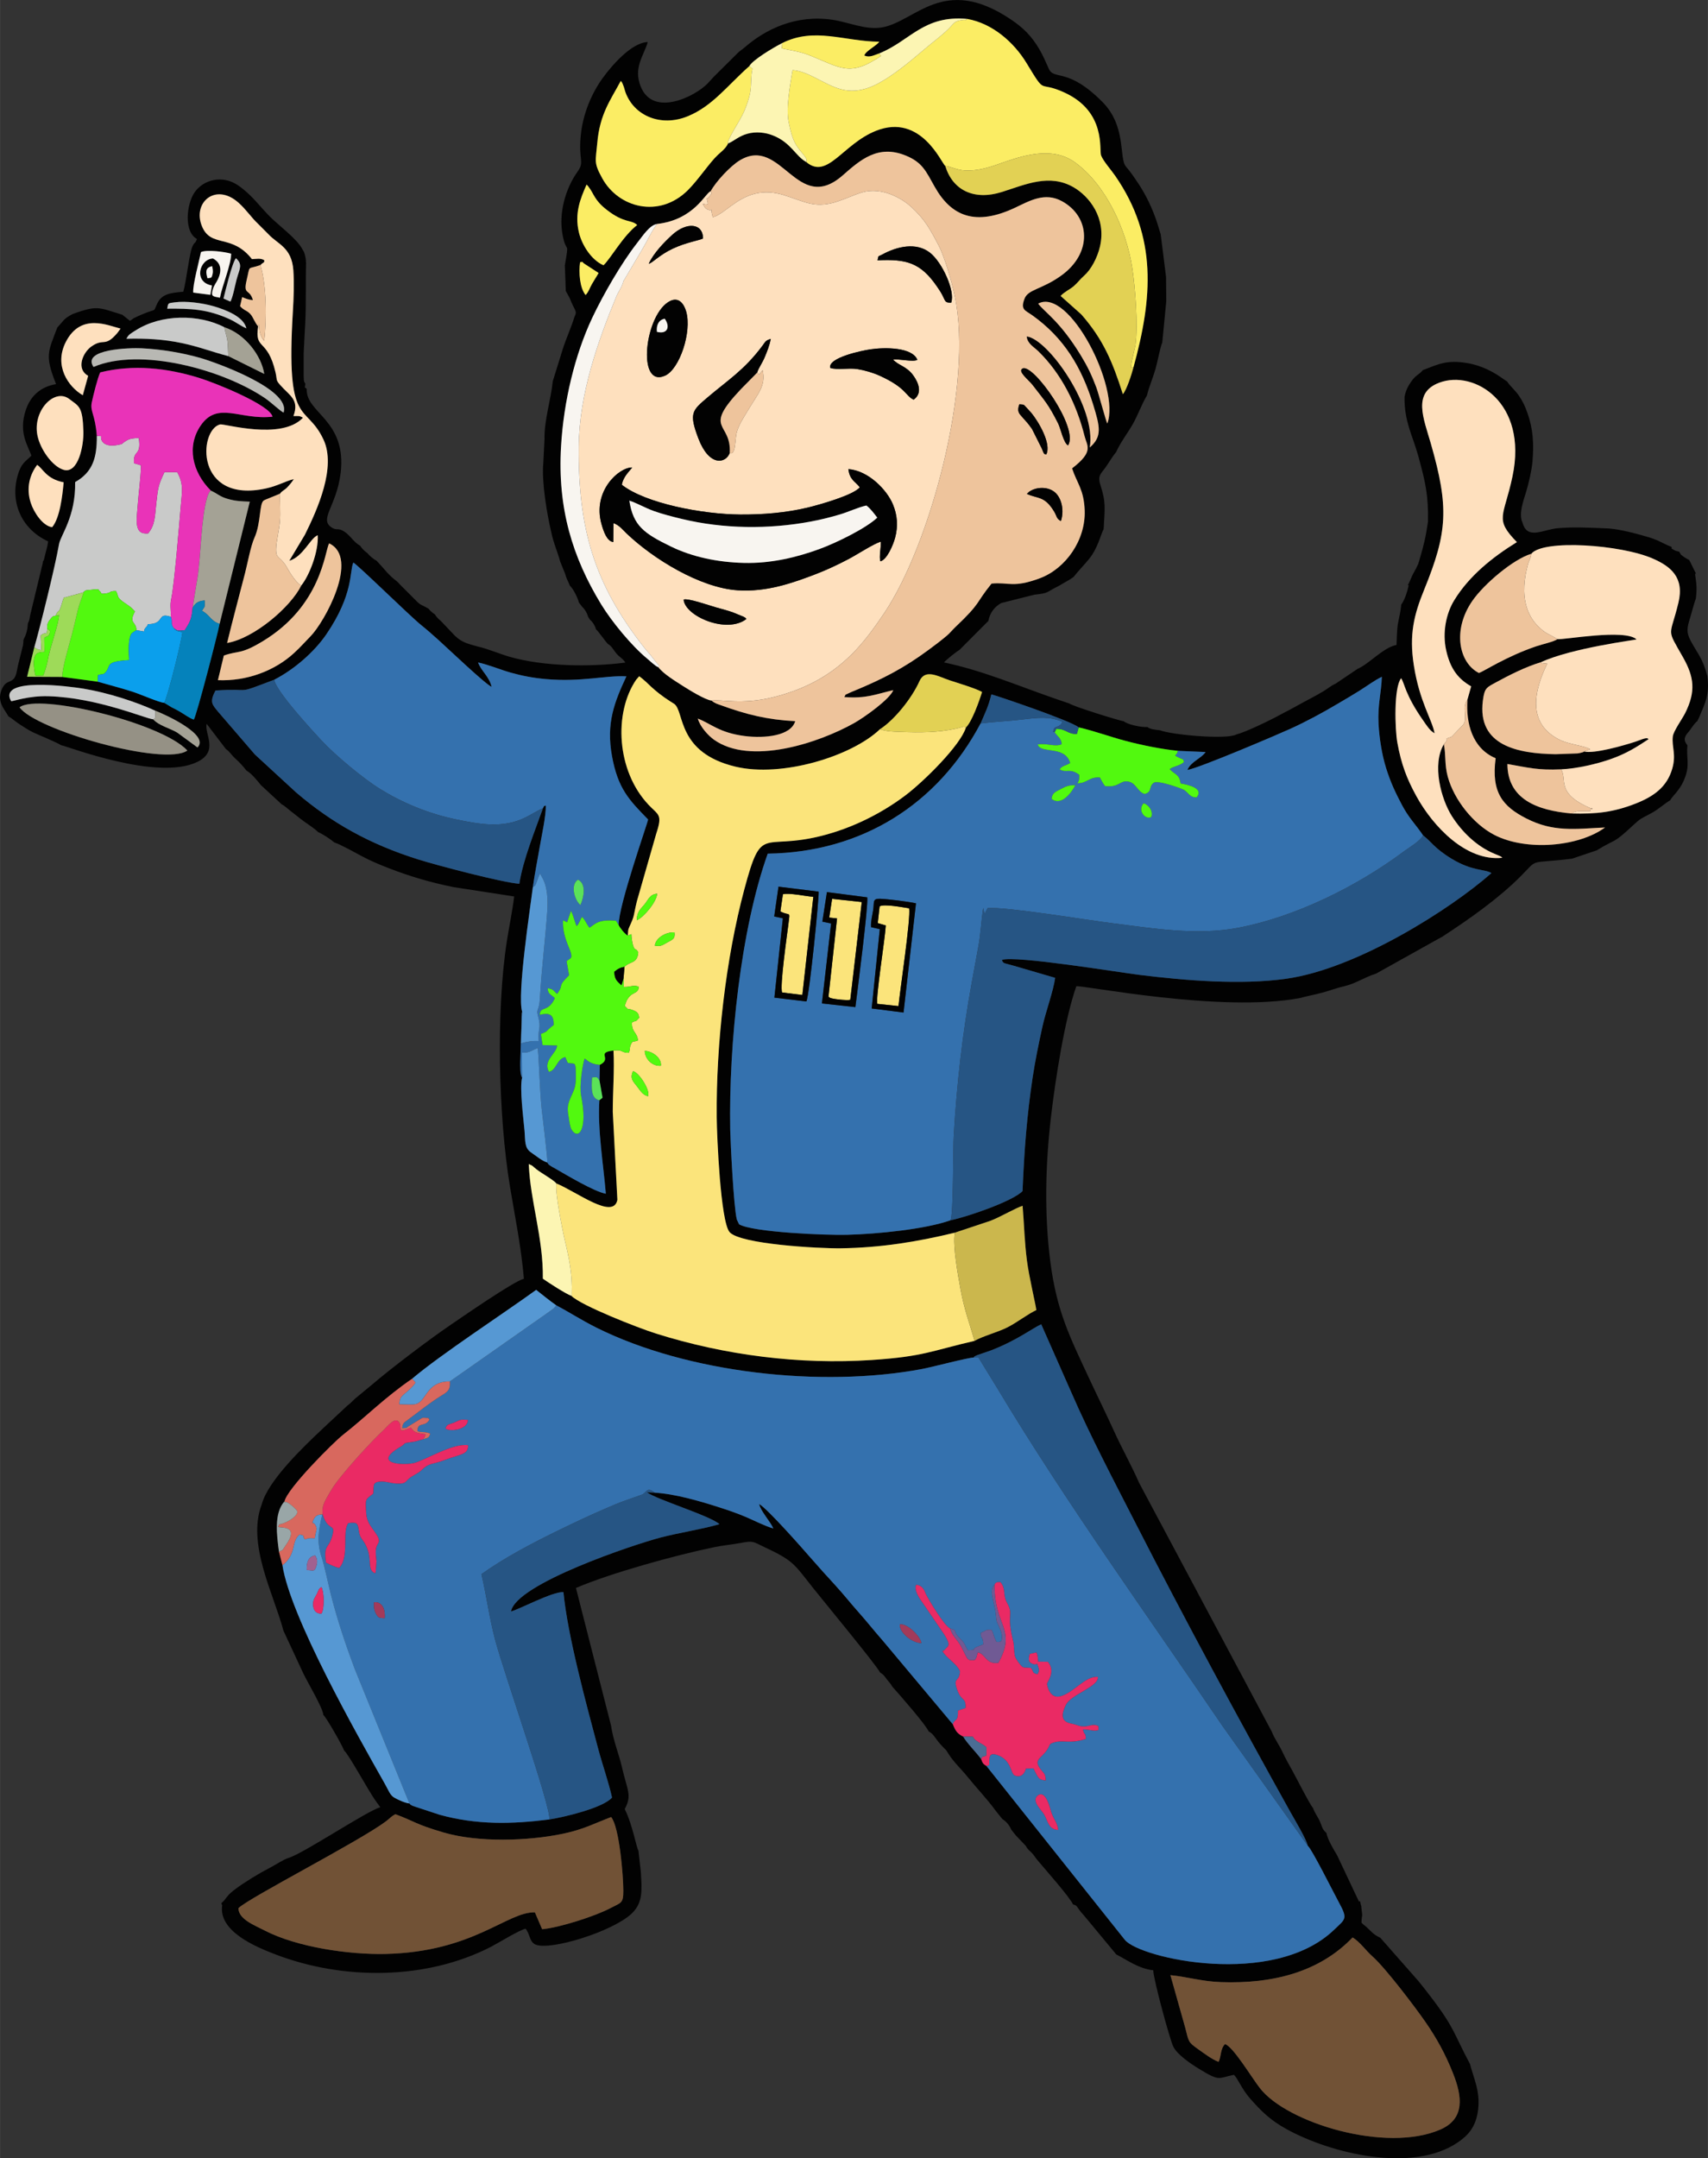 <?xml version="1.0" encoding="UTF-8"?>
<!DOCTYPE svg PUBLIC "-//W3C//DTD SVG 1.1//EN" "http://www.w3.org/Graphics/SVG/1.1/DTD/svg11.dtd">
<!-- Creator: CorelDRAW 2021.5 -->
<svg xmlns="http://www.w3.org/2000/svg" xml:space="preserve" width="4.461in" height="5.634in" version="1.1" style="shape-rendering:geometricPrecision; text-rendering:geometricPrecision; image-rendering:optimizeQuality; fill-rule:evenodd; clip-rule:evenodd"
viewBox="0 0 4603.82 5814.59"
 xmlns:xlink="http://www.w3.org/1999/xlink"
 xmlns:xodm="http://www.corel.com/coreldraw/odm/2003">
 <rect x="0" y="0" width="4603.82" height="5814.59" fill="#333333" stroke="none"/>
 <defs>
  <style type="text/css">
   <![CDATA[
    .fil0 {fill:#020202}
    .fil21 {fill:#0582BB}
    .fil19 {fill:#0B9FEC}
    .fil5 {fill:#265584}
    .fil1 {fill:#3471AE}
    .fil26 {fill:#4B6D94}
    .fil11 {fill:#52F90F}
    .fil13 {fill:#5698D3}
    .fil27 {fill:#5BE259}
    .fil24 {fill:#705A94}
    .fil6 {fill:#715236}
    .fil20 {fill:#959185}
    .fil25 {fill:#99A6A7}
    .fil23 {fill:#9EDA59}
    .fil29 {fill:#A16190}
    .fil28 {fill:#A33A5A}
    .fil18 {fill:#A4A295}
    .fil22 {fill:#B8B8B3}
    .fil8 {fill:#C9CAC9}
    .fil14 {fill:#CBB74D}
    .fil17 {fill:#D8685E}
    .fil12 {fill:#E2D154}
    .fil9 {fill:#E933B8}
    .fil10 {fill:#EA2A64}
    .fil4 {fill:#EEC49C}
    .fil16 {fill:#F8F5F0}
    .fil3 {fill:#FBE47B}
    .fil7 {fill:#FBED64}
    .fil15 {fill:#FCF5B3}
    .fil2 {fill:#FEE0BE}
   ]]>
  </style>
 </defs>
 <g id="Layer_x0020_1">
  <path class="fil0" d="M3154.83 5321.32c44.93,4.34 84.71,16.98 136.64,18.79 139.87,4.88 265.26,-27.26 354.47,-120.39 20.3,12.45 34.48,34.19 53.57,51.15 35.39,31.45 115.41,137.03 143.04,177.03 29.73,43.04 53.53,85.78 74.45,138.81 23.95,60.73 32.59,120.97 -34.05,150.3 -145.64,64.1 -413.69,-17.15 -486.78,-111.14 -23.26,-29.92 -71.88,-111.56 -94.23,-118.93 -13.06,13.89 -9.55,31.58 -17.2,48.03 -18.1,-6.84 -38.82,-22.68 -55.15,-34.22 -27.3,-19.29 -25.19,-19.76 -34.93,-58.21l-39.83 -141.24zm-1693.6 -123.82l-19.47 -45.35c-74.91,-2.08 -165.79,106.87 -403.36,112.05 -98.18,2.14 -238.03,-18.36 -324.13,-62.68 -30.09,-15.49 -71.01,-30.72 -71.77,-60.61 29.24,-28.68 325.73,-179.99 397.95,-234.15 10.69,-8.02 14.33,-13.79 25.46,-18.97 52.6,19.58 52.61,26.55 129.53,49.13 93.26,27.39 227.41,23.27 322.21,3.36 55.44,-11.65 83.84,-27.51 129.62,-44.89 21.87,26.35 32.79,156.47 32.84,198.58 0.04,34.71 -5.86,31.44 -34.51,46.62 -42.29,22.4 -139.93,53.26 -184.38,56.92zm19.5 -295.69c-101.32,12.8 -195.24,15.08 -295.84,-12.66l-72.51 -23.89c-9.25,-5.2 -3.56,-1.26 -8.92,-6.61 -10.58,-0.67 -30.82,-9.7 -40.99,-15.72 -11.25,-6.66 -14.9,-18.93 -25.11,-36.96 -76.1,-134.46 -254.87,-450.06 -276.12,-589.06l-9.32 -36.34c-5.99,-44.63 -13.97,-103.64 14.76,-135.53 7.44,-34.7 131.61,-159.01 157.82,-179.48 59.93,-46.8 112.39,-100.53 186.4,-151.16 76.86,-65.25 247.6,-176.43 334.28,-239.31 16.88,13.23 35.29,28.47 54.46,41.87 32.36,16.61 66.52,39.28 109.15,60.47 244.27,121.43 603.87,161.83 875.85,110.98 28.28,-5.29 125.5,-31.13 139.54,-30.93 5.2,-5.14 -3.38,-0.19 9.26,-6.33l38.12 -13.14c70.34,-27.33 110.89,-59.28 135.03,-70.24l80.9 183.02c50.71,116.81 116.32,241.16 174.56,355.1 128.5,251.43 278.67,529.22 416.72,776.95 12.32,22.1 40.35,67.92 46.87,90.72 9.8,7.02 70.86,128.9 82.95,151.1 24.85,45.63 18.63,44.43 -12.45,74.3 -164.08,157.71 -523.21,77.28 -564.08,27.35l-373.13 -468.49c-9.12,-5.83 -9.97,-6.83 -14.39,-18.95 -13.83,-18.57 -37.83,-42.12 -48.24,-60.19 -16.61,-8.49 -20.97,-16.05 -27.93,-33.22l-188.83 -225.32c-23.62,-26.84 -42.53,-51.07 -64.87,-76.13 -22.1,-24.8 -40.84,-48.75 -63.77,-73.74 -22.04,-24.02 -44.59,-48.82 -66.74,-74.33 -21.9,-25.22 -115.21,-131.09 -137.89,-143.97 3.73,19.09 29.1,45.31 38.28,65.85 -21.56,-5.79 -52.91,-21.93 -73.68,-30.73 -24.17,-10.24 -49.26,-18.89 -75.84,-27.34 -48.99,-15.58 -115.19,-35.07 -170.28,-38.28l-20.9 -1.15c23.54,19.01 171.46,63.6 195.38,86.08 -50.62,14.48 -108.32,22.71 -159.91,36.24 -68.54,17.97 -388.54,123.95 -401.9,198.71 17.18,-2.97 114,-54.94 141.35,-51.74 11.05,116.37 61.38,300.87 93.11,420.13 11.75,44.14 28.82,92.15 37.81,133.14 -23.19,26.99 -123.59,51.75 -168.93,58.97zm-1428.09 -2996.16c50.37,-38.85 382.62,41.25 452.35,116.36 -62.14,43.78 -410.03,-55.73 -452.35,-116.36zm365.73 9c33.36,12.86 147.17,66.63 113.86,99.09l-54.51 -39.92c-18.06,-11.2 -50.76,-19.24 -64.92,-35.96 -19.54,-1.14 -150.02,-58.36 -282.58,-62.12 -53.98,-1.53 -95.17,14.06 -100.28,13.36 -37.83,-66.61 161.23,-39.32 194.91,-33.78 64.8,10.67 140.9,35.2 193.51,59.34zm3417.52 335.97c21.18,15.51 30.12,34.94 78.39,63.82 55.74,33.35 88.1,26.53 105.91,37.81 -109.04,96.21 -361.74,257.76 -553.59,284.66 -123.48,17.31 -272.27,4.66 -394.47,-10.35 -55.63,-6.84 -336.21,-53.07 -371.54,-40.39 3.97,10.44 3.61,7.58 31.93,15.7l111.6 32.57c-4.6,34.84 -25.59,91.82 -34.12,130.68 -9.66,44 -19.82,92.67 -26.66,138.36 -15.55,103.88 -22.66,196.56 -27.1,305.35 -24.57,26.58 -147.65,69.32 -193.88,78.7 -68.84,24.39 -197.28,36.99 -278.66,39.19 -56.68,1.53 -253.92,-6.6 -291.44,-28.2l-6.2 -12.82c-8.69,-34.77 -17.22,-210.86 -17.78,-241.99 -4.16,-230.16 28.34,-540.27 101.12,-743.85 254.92,-3.7 458.44,-133.84 573.7,-350.78 12.14,-28.56 20.98,-44.85 29.05,-78.32 8.72,1.53 214.76,70.99 235.48,88.87 42.62,9.74 83.8,25.17 127.42,36.7 41.66,11.02 96.45,22.17 139.75,26.5l74.83 3.24c-11.68,17.45 -39.55,25.51 -49.04,48.35 34.25,-5.98 245.36,-96.29 277.11,-110.73 43.02,-19.56 86.57,-43.08 126.1,-66.53 21.66,-12.85 39.22,-22.87 60.25,-36.06 19.9,-12.49 40.95,-28.18 60.69,-37.73 -1.43,43.82 -11.69,76.03 -8.93,126.49 2.18,39.86 9.21,83.79 20.39,119.48 12.28,39.19 25.04,65.68 42.4,98.74 19,36.2 38.01,53.73 57.29,82.54zm-2168.31 241.67c3.56,7.85 16.68,24.48 24.49,28.28 1.8,-12.84 -0.4,-13.39 4.23,-23.29 15.41,-32.95 10.35,-28.37 20.31,-68.95l52.08 -181.73c17.63,-53.28 6.64,-49.68 -20.3,-78.09 -87.09,-91.85 -94.36,-248.02 -33.78,-337.07l8.35 -9.57c25.8,18.71 33.99,36.02 86.06,69.32 2.77,1.78 6.4,3.75 8.45,5.25 28.04,20.53 6.45,131 164.61,168.96 124.92,29.98 313.24,-27.62 389.74,-100.72 40.16,-26.07 86.01,-83.86 106.63,-129.75 15.46,-34.4 51.33,-12.07 80.46,-2.36 23.41,7.8 69.71,21.35 88.19,31.69 -8.05,26.17 -27.51,80.25 -43.5,95.7 -14.52,47.9 -113.07,144.9 -162.06,182.09 -60.58,45.97 -141.39,89.21 -232.84,111.25 -155.58,37.5 -155.22,-32.97 -202.15,141.72 -50.42,187.68 -76.39,418.36 -74.7,614.28 0.45,51.86 10.26,282.25 34.77,310.23 28.64,32.7 241.64,44.36 299.87,43.54 108.04,-1.52 206.97,-17.72 307.02,-42.02l96.61 -32.23c28.02,-10.91 66.86,-34.11 86.26,-40.25 4.14,50.48 5.16,97 11.67,147.61 5.61,43.61 23.84,119.34 25.33,133.34 -22.33,10.28 -50.79,32.63 -77.49,46.33 -25.38,13.03 -67.5,23.99 -88.94,36.6 -116.54,26.79 -136.45,42.2 -276.79,51.52 -195.88,13.01 -396.04,-12.83 -581.3,-70.97 -49.41,-15.51 -202.28,-75.58 -228.94,-101.95 -14.05,-4.57 -63.27,-36.45 -76.72,-46.11 1.26,-110.19 -33.44,-205.68 -38.03,-308.69 13.42,5.44 8.11,4.06 19.97,13.34 16.1,12.6 44.72,27.6 54.74,38.88 55.28,22.77 153.5,98.89 164.22,44.03l-12.42 -236.96c-0.13,-52.93 4.88,-114.12 1.86,-165.26 -48.98,5.62 -1.64,21.03 -36.86,38.66l-0.75 42.28 8.17 46.2 -8.55 6.9c-5.23,79.58 11.06,173.96 17.41,251.77 -32.04,-5.87 -105.74,-50.39 -139.8,-69.78 -3.1,-1.76 -6.1,-3.12 -8.72,-5.04 -8.22,-5.99 -3.75,-1.35 -9.42,-9.48 -12.96,-3.27 -31.15,-18.47 -43.65,-26.99 -18.37,-12.53 -15.16,-31.17 -17.5,-57.7 -2.86,-32.56 -13.78,-116.42 -6.63,-143.45 -5.89,-10.46 -4.63,-29.86 -4.82,-42.28l3.82 -132.65c0.24,-0.71 0.67,-1.87 1.17,-2.73 -14.02,-46.85 21.73,-279.23 28.87,-336.12 5.18,-37.23 12.45,-72.61 18.67,-109.15 5.2,-30.55 16.59,-81.12 16.31,-110.73 -8.8,4.46 -1.51,-3.56 -7.75,7.46 -21.29,60.09 -53.72,138.68 -63.73,203.55 -45.2,-3.09 -223.24,-49.98 -272.64,-65.57 -130.21,-41.07 -231.31,-96.96 -329.02,-180.46l-111.08 -102.2 -98.7 -114.6c-16.05,-19.67 -24.55,-26.13 -7.48,-57.87 105.88,-6.99 47.22,12.79 158.2,-29.02 54.88,-28.2 108.83,-75.82 140.74,-122.68 74,-108.7 61.86,-169.29 72.58,-192.99 13.43,7.39 151.97,143.61 182.97,168.54 15.24,12.25 30.72,25.82 46.18,39.79 27.81,25.13 125.98,118.73 143.62,126.53 -6.77,-28.36 -28.06,-42.34 -36.56,-65.65 25.56,5.06 60.1,19.43 87.28,27.15 30.48,8.65 61.91,14.68 95.64,17.63 96.79,8.49 160.47,-10.53 216.91,-7.42 -32.65,70.05 -55.02,126.26 -38.79,215.19 15.82,86.73 45.47,117.58 97.27,170.38 -1.07,9.63 -79.96,231.61 -79.33,284.52zm-61 -796.74c7.85,7.35 7.71,9.57 15.15,18.34 6.14,7.24 8.71,12.22 16.2,20.45 12.19,7.4 14.12,15.12 23.35,26.06 9.72,11.52 16.94,12.9 24.38,24.68 -93.46,12.23 -220.19,10.86 -312.38,-15.7 -26.96,-7.76 -57.8,-21.38 -85.21,-27.45 -28.14,-7.94 -41.83,-10.62 -61.29,-28.44l-38.82 -40.82c-6.29,-4.86 -11.73,-10.75 -15.92,-17.61 -6.63,-4.08 -12.3,-9.24 -16.96,-15.14 -2.97,-1.71 -6.44,-3.64 -10.56,-5.82 -11.48,-6.1 -8.91,-3.3 -19.04,-11.79l-48.03 -48.11c-6.37,-8.27 -13.9,-12.14 -22.01,-19.84 -10.38,-9.85 -16.29,-16.37 -24.32,-26.06l-16.63 -18.15c-8.9,-3.86 -19.45,-14.07 -24.38,-20.1 -7.43,-5.44 -13.97,-11.18 -19.43,-19.96 -17.15,-8.63 -26.41,-27.84 -43.57,-38.49 -16.72,-10.37 -18.77,-1.69 -31.88,-9.63 -37.42,-22.66 11.71,-56.94 22.8,-146.84 17.79,-144.19 -94.62,-161.97 -91.28,-227.31 -7.08,-7.24 -5.04,1.04 -3.73,-14.14 -4.9,-6.85 -3.62,-7.65 -4.52,-19.28l0.03 -62.24c1.04,-26.45 2.67,-52.56 4.08,-78.94 2.97,-55.9 0.69,-109.33 2.33,-163.96 -0.35,-12.04 -3.16,-29.53 -9.71,-37.3 -13.13,-27.12 -64.59,-65.24 -86.86,-87.44 -28.06,-27.96 -49.89,-60.02 -86.66,-85.13 -43.21,-29.52 -93.86,-14.49 -116.85,18.23 -22.26,31.66 -30.14,106.63 6.05,126.34 -6.3,15.29 -3.88,4.87 -10.84,16.98 -9.53,16.56 -17.39,95.3 -26.04,125.02 -35.03,2.95 -58.57,6.01 -70.63,32.57 -12.95,28.54 3.69,6.47 -62.74,38.62l-10.38 7.28 -20.54 -16.39c-62.42,-18.89 -66,-27.14 -134.27,-1.83 -25.41,13.2 -23.61,17.93 -40.94,35.94 -25.61,67.19 -33.93,75.37 -3.47,152.75 -41.86,6.86 -69.14,32.33 -81.56,69.63 -19.84,59.6 4.04,92.59 15.03,122.85 -14.35,16.05 -27.53,17.62 -37.95,57.32 -18.71,71.27 12.49,141.36 83.03,173.78 -1.08,11.99 -4.92,22.88 -7.93,35.58 -2.65,11.19 -3.15,15.78 -5.73,17.72 -0.53,5.03 -1.55,10 -3.1,14.79l-31.87 132.13c-1.08,9.05 -3.04,15.68 -5.81,20.53 -0.86,14.48 -3.65,29.09 -10.9,41.8 -0.51,2.19 -1.08,4.36 -1.72,6.48 1.52,0.42 0.27,-0.61 -0.59,10.95l-12.16 48.56c-3.75,13.33 -4.76,33.13 -12.92,41.87 -10.15,10.88 -20.29,4.79 -30.38,24.67 -17.95,35.37 5.8,57.2 16.25,76.43 11.49,6.51 19.21,14.8 32.26,22.74 10.73,6.53 20.82,14.01 34.37,20.4 19.43,9.17 59.04,24.65 75.28,34.52 14.36,1.75 259.45,97.92 367.55,44.83 58.45,-28.71 17.99,-75.51 24.78,-102.39l51.76 67.79c10.96,7.42 13.98,15.48 27.64,27.73 9.9,8.87 20.45,20.65 27.71,30.23 13.52,7.81 28.19,25.58 39.24,39.46l56 51.73c8.64,4.23 15.21,11.32 23.47,17.62 9.79,7.47 16.5,12.81 25.06,19.73 14.31,11.58 38,25.61 49.94,37.58 9.83,3.56 35.08,20.32 43.26,27.66 15.77,4.86 55.67,27.13 73.28,36.58 23.5,12.61 47.46,22.76 76.13,33.78 55.4,21.29 109.56,37.34 171.39,49.88l164.05 25.34c-4.68,38.33 -13.48,80.59 -19.71,120.17 -29.51,187.61 -22.63,474.42 8.31,661.17 13.42,81.04 30.46,163.48 37.55,248.48 -29.14,7.85 -167.5,103.94 -200.41,126.34 -54.37,37.01 -157.34,114.76 -209.03,159.08l-45.26 37.35c-9.45,8.56 -11.08,11.62 -21.62,19.6l-64.04 59.72c-51.41,48.38 -149.12,140.89 -166.24,205.76 -41.16,106.57 32.95,243.04 58.38,340.12l53.19 114.42c12.12,25.58 53.2,93.63 54.49,113.03 7.87,5.81 52.53,84.62 56.03,95.85 11.53,8.86 63.47,104.55 83.53,133.41 4.48,6.45 9.37,12.8 14.03,19.12 -37.21,10.69 -207.54,124.92 -247.77,136.74 -15.94,5.44 -30.9,16.49 -49.26,26.03 -16.26,8.45 -34.68,18.96 -48.13,27.31 -80.35,49.87 -62.51,51.2 -83.43,68.42l2.29 5.89c-10.37,70.08 90.11,111.71 143.81,132.26 180.79,69.21 404.66,70.06 581.03,-20.7 19.03,-9.79 76.86,-45.61 93.14,-48.58 12.67,16.12 10.09,35.63 26.78,42.73 39.72,16.9 207.04,-34.9 258.64,-83.14 31.35,-29.32 28.06,-64.33 25.03,-113.13l-6.46 -57.27c-5.4,-6.47 -15.3,-68.51 -36.9,-111.56 20.38,-37.17 6.79,-50.57 -7.17,-111.55 -8.61,-37.58 -23.75,-72.19 -29.68,-113.25l-94.64 -370.85c94.43,-40.49 269.26,-88.62 373.49,-110.04 23.83,-4.9 47.61,-6.87 70.94,-11.31 34.03,-6.47 32.57,-3.36 61.38,10.16 80.19,37.62 80.59,44.27 133.32,111.09 19.36,24.53 175.3,213.52 180.4,227.48 11.29,7.9 9.85,7.27 17.91,17.99 4.97,6.61 11.41,12.48 14.84,19.86 19.93,22.25 90.53,102.77 98.52,121.2 15.34,7.54 15.87,19.28 39.63,43.07 11.43,11.44 5.46,4.57 13.7,17.34 15.7,24.33 33.98,40.27 51.43,61.94 23.41,29.07 52.23,58.91 76.43,92.12 4.73,6.48 11.59,14.03 17.26,21.41 11.47,7.42 19.33,17.38 23.96,28.47 2.65,3.49 6.62,8.65 13,16.31l26.87 28.27c4.41,9.42 9.06,11.28 15.78,18.4 5.86,6.2 9.37,12.55 15.13,19.47 17.86,21.49 88.7,101.27 95.73,119.2 14.88,4.27 6.61,5.02 29.92,30.14l86.86 104.77c25.71,12.6 59.66,38.49 99.62,42.55 0.49,23.97 43.99,183.8 53.57,204.69 10.38,22.64 48.13,47.61 69.48,60.69 57.67,35.34 50.89,25.16 94.44,16.33 10.78,10.06 20.86,38.05 43.07,63.24 30.16,34.22 54.32,58.65 98.85,83.11 122.12,67.08 339.67,118.18 460.86,36.2 27.58,-18.65 49.57,-41.14 55.42,-88.18 6.1,-49.07 -11.12,-82.56 -21.89,-123.59 -44.43,-82.98 -40.39,-95.93 -107.61,-183.49 -11.25,-14.65 -21.16,-27.41 -31.8,-40.36l-102.34 -116.21c-19.36,-8.87 -25.04,-17.87 -37.62,-29.21 -5.82,-5.25 -5.94,-3.86 -13.03,-11.33 1.14,-30.54 3.86,-5.77 -0.36,-41.26l0.07 -1.99c-1.56,-4.57 -2.66,-9.29 -3.3,-14.11l-3.48 -0.05 -58.46 -123.77c-10.35,-17.28 -25.75,-42.98 -29.11,-60.7 -12.32,-11.01 -10.99,-16.34 -17.54,-31.06 -5.92,-13.32 -13.75,-21.92 -18.56,-36.29 -5.98,-4.33 -47.65,-86.24 -55.33,-99.78 -9.77,-17.22 -19.12,-34.34 -27.35,-51.78 -8.81,-18.66 -21.47,-35.76 -28.16,-53.42l-358.02 -671.09c-20.34,-46.61 -45.55,-90.84 -67.54,-139.23 -21.66,-47.66 -44.81,-94.2 -67.34,-142.57 -50.87,-109.17 -86.64,-178.77 -104.05,-311.99 -16.78,-128.38 -13.62,-263.52 1.63,-392.82 11.99,-101.65 36.87,-262.3 68.16,-350.92 15.92,-3.75 391.04,72.25 603.29,31.58 19.83,-5.45 40.15,-9.01 60.9,-14.71 20.31,-5.58 40.03,-13.07 60.35,-17.55 29.44,-7.24 53.66,-24.31 83.36,-33.36l179.73 -100.26c72.72,-47.24 151.4,-103.07 209.8,-161.69 50.42,-50.6 17.63,-33.07 138.6,-47.73l66.76 -22.47c55.6,-34.23 40.85,-14.36 97.65,-67.13 22.09,-20.52 19.94,-16.97 49.67,-33.13 20.73,-11.27 36.71,-26.88 50.6,-34.46 6.16,-10.7 13.12,-15.98 21.41,-27.35 8.68,-11.89 12.78,-18.99 18.34,-33.28 13.79,-35.46 3.35,-55.88 6.81,-87.6 -12.44,-15.38 -6.96,-24.85 3.29,-36.39 5.76,-6.49 14.92,-23.03 23.44,-28.74l5.22 -10.91c16.75,-41.09 27.7,-57.97 21.88,-110.77 -13.69,-49.64 -25.1,-57.74 -45,-94.75 -12.57,-23.38 -9.66,-35.58 -1.82,-61.15 4.47,-14.55 10.35,-37.97 15.91,-53.48 3.29,-29.99 1.46,-37.3 -2.41,-66.16l2.82 0.31 -18.36 -37.22c-7.54,-3.49 -14.65,-8.26 -22.34,-14.25l-4.93 -8.23c-6.52,-1.43 -9.21,-1.74 -13.2,-4.19 -14.55,-8.95 -4.38,-1.63 -7.51,-8.81 -12.69,-4.38 -24.79,-11.73 -38.21,-17.5 -15.43,-6.63 -27.56,-9.67 -43.9,-14.35 -26.3,-7.55 -69.99,-18.05 -97.48,-18.08 -43.19,-1.76 -84.25,-3.92 -126.21,-0.35 -40.89,3.47 -82.85,32.89 -95.86,-15.3 -10.88,-22.51 2.44,-58.11 9.43,-81.05 7.25,-23.82 15.25,-57.96 17.64,-83.18 3.94,-49.05 1.65,-86.98 -13.37,-130.04 -6.41,-18.39 -12.89,-32.5 -23.85,-48.23 -10.36,-14.87 -23.35,-25 -31.04,-37.21l-9.27 -6.23c-25.74,-18.84 -58.8,-36.99 -98.59,-43.58 -55.03,-9.12 -76.63,2.67 -119.5,18.99 -11.67,14.09 -18.19,12.23 -31.07,30.56 -8.57,12.2 -14.66,23.56 -18.23,41.43 -1.01,67.5 22.02,103.72 38.1,163.13 17.93,66.24 26.47,101.25 25.1,173.52 -6.02,41.93 -12.12,65.71 -21.47,97.2 -1.52,6.24 -3.68,12.28 -5.54,18.42l-0.45 0.01c-2.7,6.61 -5.99,13.2 -9.93,19.69 -6.85,11.28 -10.47,24.26 -17.01,35.73l2.49 -0.21c-3.52,16.98 -11.26,40.85 -20.34,52.36 -0.88,16.85 -5.5,33.32 -8.6,50.6 -3.07,17.13 -3.05,38.58 -3.91,57.93 -35.84,6.91 -72.79,50.44 -105.17,64.61l-58.81 39.59c-12.21,5.36 -20.6,12.99 -32.28,20.09 -12.37,7.52 -25.58,14.75 -37.45,20.92 -25.42,13.21 -47.64,26.52 -73.78,39.6 -25.63,14.33 -95.36,48.9 -124.14,56.34 -26.3,14.59 -175.25,1.06 -205.85,-11.24 -12.07,-1.27 -26.57,-2.56 -34.11,-8.72 -17.44,0.95 -52.82,-6.55 -63.91,-15.55 -17.06,-2.99 -137.86,-40.84 -146.58,-47.91l-37.9 -12.93c-97.89,-33.78 -196.1,-76 -299.85,-97.66 5.64,-6.92 33.88,-29.43 41.72,-33.76l77.96 -78.18c3.39,-19.21 14.75,-37.27 34.73,-48.11l89.92 -22.58c40.22,-4.08 30.45,-6.73 63.88,-22.83l31.3 -18.21c3.99,-2.42 7.33,-4.86 10.32,-7.24 11.97,-15.57 28.99,-32.64 41.78,-48.57 23.59,-29.38 32.05,-68.42 38.68,-79.58 2.54,-54.53 7.46,-69.33 -9,-120.14 -7.9,-24.4 2.41,-29.59 13.93,-45.99 10.6,-15.1 18.26,-28.9 29.15,-42.19 9.76,-22.97 30.39,-49.96 44.01,-73.78 14.14,-24.75 24.69,-54.93 38.69,-78.14 5.19,-22.45 15.63,-45.76 22.71,-70.16 6.01,-20.7 11.81,-55.08 18.64,-73.06l10.73 -110.56 -0.59 -65.45 -14.37 -114.55 -9.03 -29.4c-13.06,-40.65 -31.01,-77.3 -51.42,-107.9 -12.63,-18.94 -20.79,-30.98 -33.39,-45.61 -19.16,-22.25 2.17,-108.18 -63.31,-174.04 -94.25,-94.8 -130.21,-57.42 -144.46,-89.18 -9.02,-20.11 -15.39,-35.44 -25.95,-53.42 -20.74,-35.3 -43.28,-57.3 -75.57,-79.12 -183.4,-123.93 -258.78,7.02 -349.82,21.19 -43.64,6.8 -87.8,-14.29 -131.92,-20.84 -98.77,-14.64 -180.65,25.88 -235.31,73.31 -8.99,7.8 -14.83,10.36 -22.61,18.74l-58.69 58.22c-8.07,8.01 -11.27,12.47 -19.9,21.4 -33.6,34.77 -147.14,91.95 -180.53,7.77 -20.1,-50.69 8.23,-82.04 19.24,-119.48 -44.13,1.51 -97.33,63.67 -121.52,97.06 -28.95,39.96 -53.88,95.64 -59.38,157 -5.95,66.28 11.1,67.86 -8.35,95.08 -32.96,46.14 -51.54,112.42 -40.29,171.03 10.61,55.34 18.32,8.62 5.97,81.45l2.56 69.21 10.41 18.78c13.77,35.99 21.43,33.34 12.93,51 -8.52,27.79 -21.66,56.3 -30.99,84.93l-27.38 88.09c-4.69,48.41 -23.56,105.94 -22.31,155.94l-3.28 64.21c-4.95,51.3 10.26,139.79 21.41,186.41 5.83,29.23 17.19,53.42 24.16,79.7l12.99 31.98c3.4,13.14 8.5,21.18 13.31,33.16 8.99,7.53 21.62,33.98 24.1,45.05l7.55 9.82 -0.14 0.11c8.55,8.04 14.4,17.95 17.6,28.66 1.75,2.49 3.3,5.01 4.68,7.54 7.85,6.01 14.49,18.29 16.54,26.14zm2629.19 496.1c-92.8,-8.3 -172.19,-38.75 -172.57,-133.32 57.08,9.88 81.75,17.13 144.84,14.32 41.53,-1.63 95.82,-14.33 132.33,-27.1 44.42,-15.53 71.33,-33.09 103.33,-54.14 -1.97,-1.24 -1.7,-4.85 -16.1,-0.2 -6.41,2.06 -13.57,5.15 -20.73,7.47 -31.2,10.12 -109.74,32.65 -136.96,25.98 -3.84,2.23 -0.37,1.24 -8.66,3.41 -3.41,0.89 -6.04,1.33 -9.54,1.8l-58.94 2.1c-101,-1.76 -211.2,-22.43 -195.75,-144.09 4.46,-35.09 10.02,-35.67 36.07,-49.91 33.05,-18.08 79.78,-41.97 120.11,-53.71 82.87,-38.43 256.06,-60.33 258.2,-61.53 -30.65,-29.34 -198.95,1.8 -213.21,-0.74 -10,7.03 -40.08,13.46 -56.11,18.85 -81.23,27.32 -142.04,67.76 -155.57,72.32 -53.21,-26.5 -72.98,-114.52 -17.87,-194.27 31.88,-46.14 111.32,-112.95 158.89,-126.86 32.13,-39.65 242.09,-24.72 327.75,12.9 47.33,20.78 85.62,50.09 68.88,119.02 -23.23,95.66 -33.46,65.81 12.56,147.22 29.83,52.75 34.69,91.61 5.83,149.69 -7.97,16.04 -31.99,48.94 -33.54,63.53 -3.09,29 9.82,47.94 -1.59,87.06 -14.4,49.34 -50.59,74.76 -99.17,93.75 -58.13,22.72 -104.81,28.41 -172.5,26.46zm-3648.4 -359.21l15.92 -66.37c40.98,-14.16 44.5,-1.8 105.78,-39.08 157.43,-95.77 165.93,-240.55 177.97,-263.08 83.28,39.02 -12.56,212.27 -49.89,250.15 -15.42,15.65 -26.69,28.86 -44.39,45.12 -52.28,48.03 -127.38,76.5 -205.39,73.26zm-446.82 -412.15c-24.85,-2.82 -49.51,-39.63 -57.91,-66.17 -12.8,-40.46 -2.13,-75.6 17.42,-101.69 15.58,9.54 24.38,37.97 71.48,46.95 -3.41,36.69 -10.07,95.7 -30.98,120.9zm-39.89 -247.98c-12.81,-66.52 46.45,-127.27 85.71,-97.55 27.2,20.6 36.18,20.12 38.34,87.2 1.21,37.62 -13.71,115.48 -53.5,103.73 -30.22,-8.92 -63.29,-55.65 -70.56,-93.38zm467.72 149.58c17.06,7.54 23.54,15.67 43.98,21.74 22.12,6.57 37.17,6.92 60.89,7.93l-81.39 329.23c-4.71,25.9 -61.86,246.18 -69.47,257.85 -11.24,-3.25 -26.34,-14.86 -38.95,-22.05 -7.76,-4.42 -13.61,-7.46 -20.29,-10.66l-20.7 -12.54c-12.28,-0.26 -63.73,-22.86 -84.77,-29.66 -30.41,-9.82 -62.83,-18.12 -94.19,-27.14l-95.57 -12.81 -94.95 -0.5 19.5 -79.55c15.79,-55.2 56,-216.78 66.54,-277.68 4.18,-24.17 45.15,-74.01 43.46,-167.27 47.42,-26.63 59,-65.96 58.41,-124.48 -4.5,-58.89 -18.75,-65.53 -13.53,-90.47 3.95,-18.85 15.83,-66.52 22.68,-80.56 88.88,-22.05 179.92,-12.28 268.35,15.39 45.05,14.1 189.95,72.87 196.04,103.98 -87.43,9.71 -147.74,-42.96 -193.4,23.55 -38.52,56.11 -23.09,125.37 27.35,175.69zm3387.13 562.75c-4.63,63.66 13.09,131.86 75.99,158.14 -12.47,92.84 19.73,129.91 81.95,161.86 73.31,37.63 130.6,28.69 212.97,24.67 -70.88,52.34 -213.13,64.38 -298.7,19.95 -56.11,-29.13 -108.36,-94.27 -125.36,-156.91 -8.9,-32.78 -4.66,-57.38 -10.43,-87.42 -32.76,55.3 -7.29,148.07 21.37,193.41 26.99,42.71 67.23,82.07 115,101.78l14.77 6.18c4.9,2.81 3.67,2.04 6.45,4.64 -97.87,10.69 -187.26,-85.24 -231.37,-165.36 -25.69,-46.67 -40.89,-85.61 -51.62,-144.74 -6.53,-35.98 -9.94,-148.6 10.14,-173.59 9.56,13.18 9.91,43.3 59.81,114.27 8.39,11.94 18,27.78 30.39,33.86 -6.81,-37.31 -40.7,-84.52 -56.05,-183.82 -12.68,-81.98 0.43,-135.34 27.98,-202.82 63.3,-155.08 67.25,-222.05 18.07,-393.52 -19.57,-68.22 -50.47,-136.94 22.79,-164.28 94.1,-35.12 239.33,52.99 197.26,252.46 -23.2,109.97 -49.95,113.77 11.83,177.12 -65.77,40.53 -128.82,90.9 -169.27,157.28 -21.27,34.91 -32.18,86.21 -21.23,134.78 11.49,50.97 33.18,76.99 67.32,96.54l-10.05 35.51zm-3703.52 -895.99c-32.87,-48.62 99.1,-51.88 129.49,-50.36 53.46,2.67 109.73,12.06 159.31,26.3 37.69,10.83 244.44,83.64 223.54,147.06 -10.08,-4.97 -33.39,-27.59 -49.77,-38.72 -114.38,-77.75 -337.74,-137.98 -462.57,-84.27zm352.9 -106.98c55.44,18.02 99.62,76.06 107.38,125.83l-96.8 -48.04c-42.79,-10.99 -79.07,-25.48 -126.53,-35.36 -49.32,-10.26 -96.99,-12.81 -148.23,-11.44 5.66,-11.81 12,-14.41 26.02,-23.31 67.54,-42.87 169.08,-43.76 238.16,-7.68zm-381.79 183.13c-38.87,-22.58 -78.94,-79.51 -45.45,-144.19 40.7,-78.6 113.92,-43.31 147.27,-35.34l-8.88 12.02c-34.53,40.16 -35.8,11.99 -70.12,36.4 -22.84,16.25 -41.82,60.43 -8.37,78.73l-14.45 52.37zm351.11 -240.19c35.43,10.01 83.03,29.16 89.83,60.02 -15.6,-6.49 -27.73,-16.83 -45.75,-24.95 -59.63,-26.85 -103.6,-28.62 -167.66,-28.06 2.98,-15.95 1.29,-14.56 20.28,-17.1 31.14,-4.17 74.48,1.95 103.31,10.09zm2410.54 316.45c-3.12,-3.98 -23.49,-80.94 -29.51,-96.92 -12.94,-34.36 -23.63,-56.47 -41.42,-85.75 -56.82,-93.56 -99.15,-118.11 -115.46,-140.4 82.99,-44.87 221.89,226.71 186.39,323.07zm-2425.53 -391.26c-4.51,-16.43 -6.96,-28.32 12.54,-32.8 1.27,6.17 3.03,13.01 1.23,20.9 -2.97,13 -3.81,9.74 -13.77,11.9zm1019.25 45.14c-15.68,-18.63 -19.03,-60.51 -14.94,-88.47 11.56,-1.29 2.45,-2 11.89,4.25l38.05 24.71c-5.72,10.27 -12.09,19.45 -18.24,30.36 -6.93,12.3 -7.25,18.28 -16.76,29.14zm-976.18 9.38c5.07,-20.13 23.24,-96.77 33.61,-108.67 19.62,17.91 9.35,28.28 1.52,58.28 -4.42,16.9 -9.61,46.1 -16.4,58.69l-18.73 -8.3zm-60.77 -125.1c16.25,-7.52 64.87,-0.7 81.47,4.24 0.04,29.41 -23.82,85.18 -30.26,118.65 -18.97,-3.66 -24.63,-3.04 -19.39,-21.68 3.63,-12.92 9.25,-17.87 14.09,-28.3 11.56,-24.93 7.47,-44.68 -13.44,-55.77 -36.81,1.56 -53.39,64.14 -2.71,72.76l-4.38 25.21 -46.13 -6.07c-1.87,-20.12 16.26,-85.58 20.76,-109.04zm1376.49 1208.23c-17.21,-1.73 -61.79,-29.44 -76.57,-38.9 -21.44,-13.73 -53.35,-33 -66.94,-51.02 -8.15,-2.56 -22.91,-17.26 -30.6,-23.55 -41.21,-33.74 -95.18,-99.46 -123.11,-145.17 -78.4,-128.29 -118.17,-260.2 -108.59,-425.55 7.09,-122.45 37.66,-248.38 84.04,-346.76 29.33,-62.2 78.61,-147.52 119.83,-200.23 17.43,-22.29 35.19,-50.1 54.96,-52.88 100.64,-11.51 130.09,-83.85 144.57,-88.14 13.33,-25.23 52.8,-67.86 78.53,-83.31 112.7,-67.7 153.79,148.98 277.6,40.29 46.9,-41.17 94.76,-83.76 169.75,-53.1 44.62,18.24 54.08,41.54 77.95,83.98 45.36,80.66 110.92,106.57 217.67,56 39,-18.47 79.36,-42.04 125.19,-17.16 76.11,41.33 83.46,138.75 -1.05,199.97 -52.32,37.9 -89.55,37.12 -99.46,62.31 -11.98,30.44 1.55,31.56 20.4,44.97 85.47,60.81 133.23,139.6 164.65,241.57 18.27,59.28 24.49,85.44 -9.55,114.96 19.34,-106.37 -111.89,-292.78 -169.81,-299.31 1.72,19.36 19.71,28.53 31.27,39.8 62.36,60.74 103.06,142.41 124.96,229.65 6.43,25.63 25.68,40.23 -33.95,85.93 13.14,40.23 31.99,56.85 34.01,113.36 2.85,79.86 -51.1,156.6 -120.55,182.6 -72.31,27.08 -84.01,10 -130.53,14.49 -44.79,55.24 -26.19,49.58 -98.23,117.85 -7.31,6.93 -14.07,15.54 -22.22,22.42 -16.23,13.71 -32.59,26 -50.45,39.14 -65.7,48.4 -122.38,77.58 -197.49,108.78 -5.08,2.11 -9.59,3.71 -14.39,6.14 -15.76,7.98 -7.63,1.05 -14.16,11.35 59.37,4.36 81.49,-6.75 132.07,-18.65 -8.96,24.16 -77.97,73.31 -105.34,88.68 -97.48,54.75 -280.58,114.3 -378.14,44.78 -14.74,-10.5 -37.05,-34.08 -43.46,-56.8 35.69,13.59 58.27,38.6 127.71,47.15 51.67,6.36 123.24,-0.02 134.8,-40.14 -75.61,-4.04 -130.57,-17.73 -198.96,-42.45 -10.95,-3.96 -18.07,-5.68 -26.41,-13.07zm-291.38 -1172.77c-32.84,-14.34 -58.15,-54.52 -66.27,-88.53 -12.24,-51.21 3.74,-90.52 20.67,-128.79 3.97,3.66 1.58,0.98 5.58,6.2 15.11,19.73 15,35.35 48.65,61.6 48.24,37.64 66.26,25.66 82.22,41.12 -37.77,28.77 -71.13,89.86 -90.85,108.39zm-814.48 862.53c-28.8,58.55 -127.48,142.76 -200.08,155.11 14.94,-61.92 32.25,-125.54 48.31,-188.1 6.49,-25.28 15.47,-73.59 25.32,-95.26 18.31,-40.27 12.58,-94.3 25.82,-100.84 1.75,-0.87 3.19,-1.71 5.05,-2.47l38.32 -15.66c4.29,-7.15 12.29,-9.67 18.78,-16.51 6.99,-7.37 13.62,-15.12 18.18,-22.81 -24.65,6.53 -44.13,18.52 -74.56,25.18 -191.92,41.99 -182.63,-156.83 -124.32,-172.39 10.73,-2.86 165.26,43.91 223.51,-18 -10.58,-6.39 -12.2,-4.21 -25.6,-4.54 16.53,-44.89 -10.63,-54.83 -36.34,-84.33 -11.91,-13.67 -7.24,-12.71 -11.9,-33.02 -21.53,-93.78 -57.15,-58.69 -46.88,-124.31 -8.25,-8.53 -13.28,-24.13 -20.18,-32.18 -9.76,-11.39 -17.43,-9.52 -28.5,-22.22l5.55 -24.28c8.93,3.3 16.48,7.26 28.99,7.89 -9.04,-31.93 -26.93,-11.74 -16.8,-54.12 10.18,-42.65 0.2,-27.01 37.14,-40.3 7.9,-8.53 11.45,-5.14 9.95,-13.33 -10.88,-5.64 -18.67,-3.17 -32.9,-2.58 -54.47,-69.29 -110.24,-29.68 -134.53,-88.08 -26.73,-64.29 36.51,-118.93 98.37,-63.86 20.92,18.62 34.26,39.74 52.96,57.2l27.39 27.46c25.61,27.62 63.07,35.3 67.45,97.64 2.44,34.65 0.91,74.1 -1.22,108.87 -19.67,321.36 34.65,245.06 82.38,346.84 34.8,74.2 -15.44,186.61 -50.05,256.46l-42.04 70.15c38,-11.47 56.2,-61.13 76.67,-68.84 2.5,45.13 -23.27,109.43 -44.25,135.25zm1557.65 -1433.29c83.11,-33.18 119.41,-104.04 237.53,-92.89 67.5,11.9 125.58,62.78 159.51,118.7 55.2,90.96 28.38,45.64 102.43,79.64 113.41,52.08 92.73,154.84 98.79,169.76 6.37,15.71 26.85,38.47 38.12,54.81 113.7,164.82 100.77,328.74 48.78,516.7 -4.63,17.91 -18.17,60.02 -28.31,71.44 -27.86,-87.51 -52.75,-147.22 -111.86,-214.82l-55.93 -49.93c9.08,-10.41 26.04,-18.26 35.16,-26.21 11.19,-9.76 17.07,-18.64 29.01,-29.18 17.21,-15.21 34.83,-46.84 41.97,-77.94 17.65,-76.88 -29.18,-135.4 -71.6,-159.67 -64.77,-37.06 -128.84,-7.29 -192.08,12.68 -77.77,24.55 -133.97,-5.9 -153.38,-69.9 -10.38,-7.38 -65.23,-142.8 -186.51,-94.79 -90.18,35.7 -130.99,132.76 -188.16,84.18 -29.21,-15.85 -40.63,-52.13 -89.96,-71.64 -21.01,-8.31 -45.67,-10.78 -68.38,-4.61 -24.48,6.65 -36.43,20.05 -52.48,26.28 -5.77,12.97 -18.86,22.82 -27.69,30.9 -20.7,18.97 -52.99,67.48 -80.59,94.9 -77.54,77.03 -187.25,47.33 -230.74,-31.73 -23.63,-42.96 -18,-44.76 -13.5,-95.92 6.8,-77.31 35.26,-114.32 63.27,-166.61 3.68,4.21 1.93,1.63 5.11,7.89l3.14 8.02c1.47,4.31 2.47,9.03 3.87,13.02 22.78,65.3 96.42,96.15 169.08,65.99 66.23,-27.49 104.39,-80.66 165.51,-135 8.51,-16.13 64,-49.48 88.57,-61.98 87.3,-43.46 166.27,-4.63 261.71,-3.49 -10.09,12.6 -36.72,24.77 -40.46,37.01 13.59,6.44 25.72,-0.71 40.08,-5.59z"/>
  <path class="fil1" d="M2852.27 4930.11c-25.28,-1.4 -26.48,-20.47 -37.49,-41.09 -5.87,-10.99 -34.32,-35.75 -19.19,-50.22 20.17,-19.29 32.91,24.87 35.48,35.01 6.82,26.9 19.45,35.15 21.21,56.3zm-426.7 -554.16c23.26,-1.42 56.33,34.91 57.89,50.64 -26.05,-0.26 -60.71,-29.93 -57.89,-50.64zm-1417.5 -59.18c23.62,-2.34 30.73,21.34 28.96,42.86 -16.21,-0.63 -17.74,-1 -24.36,-13.81 -4.52,-8.76 -5.48,-17.19 -4.6,-29.05zm192.55 -468.11c4.3,-13.59 12.3,-10.5 26.75,-17.48 13.58,-6.56 16.19,-7.46 33.8,-5.7 -0.11,26.29 -47.9,32.57 -60.55,23.17zm12.01 -126.99c1.57,23.91 -7.4,28.71 -22.46,38.03 -34.85,21.56 -59.9,42.89 -94.15,67.74 -7.67,5.56 -11.07,7.76 -12.06,20.29 16.73,-0.84 8.61,-0.05 17.38,-5.29l32.41 -19.87c4.72,-2.04 2.27,-3.39 11.2,-2.76 19.26,1.37 5.29,-0.92 12.7,4.77 -13.61,22.31 -31.49,4.36 -32.79,30.96 10.36,4.25 15.01,0.99 29.31,4.82 0.87,0.23 2.05,0.77 2.73,0.98 0.67,0.21 1.82,0.6 2.65,1.08 -3.97,12.69 -5.61,10.18 -19.65,15.6 -14.38,2.29 -10.11,4.6 -35.95,7.78 -19.07,2.35 -9.27,3.01 -23.74,11.46 -79.25,46.3 3.72,51.08 33.66,44.88 29.56,-6.12 105.83,-55.11 147.9,-48.42 0.46,25.64 -21.45,23.99 -60.46,38.75 -41.11,15.56 -42.06,6.4 -66.7,29.57 -8.22,7.74 -21.9,12.85 -31.18,20.48 -12.87,10.57 -8.94,15.33 -33.99,14.37 -17.45,-0.67 -29.56,-6.79 -45.09,-5.4 -22.01,1.96 -16.26,12.26 -18.39,32.6 -22.2,16.76 -21.24,13.46 -19.06,51.76 1.25,21.97 10.49,33.88 20.7,47.8 24.67,33.65 9.41,29.2 5.92,48.44 -1.87,10.32 0.08,23.86 1.18,34.35l-2.32 29.51c-0.2,-0.49 -0.9,1.91 -1.52,2.77 -24.15,-11.23 -4.31,-37.26 -26.26,-78.34 -7.85,-14.7 -14.01,-15.82 -16.91,-33.81 -3.57,-22.14 -2.93,-26.64 -29.07,-23.13 -17.48,24.91 3.79,89.16 -24.08,120.55 -7.62,-0.38 -28.04,-10.11 -35.85,-14.13 -7.03,-49.58 6.94,-36.27 16.61,-70.89 10.55,-37.78 -10.01,-9.81 -25.63,-58.58l-0.82 -0.52c-10.87,43.06 -15.09,75.03 -2.57,113.45 9.61,29.51 17.4,70.51 25.97,104.1 17.65,69.11 39.29,133.26 63.51,198.06l147.68 363.17c5.36,5.36 -0.33,1.41 8.92,6.61l72.51 23.89c100.6,27.75 194.52,25.47 295.84,12.66 5.04,-32.88 -122.96,-395.42 -146.59,-485.59 -15.46,-59.01 -23.13,-118.57 -36.47,-175.25 61.51,-44.02 137.4,-84 214.67,-121.44 37.98,-18.4 74.63,-35.81 115.26,-53.33 20.17,-8.7 39.11,-17.13 58.53,-23.81l45.67 -16.17c11.53,-6.48 12.3,-21.47 32.93,-4.77 55.09,3.21 121.29,22.7 170.28,38.28 26.57,8.45 51.67,17.1 75.84,27.34 20.77,8.8 52.12,24.94 73.68,30.73 -9.18,-20.54 -34.56,-46.76 -38.28,-65.85 22.68,12.88 115.99,118.75 137.89,143.97 22.15,25.51 44.7,50.31 66.74,74.33 22.93,24.99 41.67,48.94 63.77,73.74 22.33,25.06 41.24,49.29 64.87,76.13l188.83 225.32c6.31,-18.36 14.31,-3.73 13.8,-36.73l20.67 -7.13c1.15,-29.47 -10.59,-17.2 -21.48,-45.98 -14.98,-39.59 5.45,-21.21 6.29,-53.31 -8.97,-20.28 -34.02,-33.26 -45.64,-51.6 4.4,-14.4 -7.18,7.78 2.75,-4.13 11,-13.19 20.48,-10.8 0.06,-43.75l-58.59 -85.77c-6.98,-9.6 -23.35,-32.66 -16.74,-47.31 19.43,1.5 23.21,18.91 25.77,24.19 7.29,15.02 50.64,87.64 65.69,93.29 24.04,6.87 3.36,4.65 27.25,27.54 12.25,11.74 12.13,15.86 20.24,31.31 29.27,-1.52 7.92,-1.12 22.85,-8.28 0.63,-0.3 1.49,-0.67 2.15,-0.96l17.17 -6.77c-1.22,-25.5 -6.74,-9.84 -6.79,-30.96 16.78,-6.33 10.62,-8.86 28.64,-8.29 5.51,9.06 5.01,13.5 9.08,22.98l2.29 4.9c1.53,2.33 -1.14,6.44 10.48,4.6l4.31 -1.66c5.25,-12.35 0.39,-25.6 -4.56,-36.86 -6.95,-15.84 -7.76,-13.11 -9.64,-33.68 -3.38,-36.9 -20.24,-64.45 -3.63,-81.8 3.51,-6.6 5.64,-6.71 15.74,-6.94 15.87,18.93 5.39,33.44 18.32,56.67 18.25,32.8 -2.79,27.74 15.67,100.56 3.68,14.54 1.82,22.87 4.28,37.82 1.63,9.9 6.95,16.68 12.94,24.41 11.16,14.42 10.16,9.89 31.36,11.82 8.85,12.97 1.92,12.65 17.2,17.21 1.78,-2.49 6.45,-8.5 3.33,-17.31 -7.66,-21.62 0.07,-4.75 -15.92,-10.8 -11.21,-4.24 -12.35,-9.88 -8.05,-26.79l18.03 -4.03c3.55,7.16 4.04,14.56 4.3,24.69l26.65 0.54c22.12,27.17 -2.19,53.37 -2.49,59.55 0,0 5.14,40.08 34.58,33.75 35.69,-7.67 68.86,-56.3 102.74,-52.49 1.85,26.54 -72.6,46.93 -86.38,75.08 -11.83,24.16 -15.58,45.36 15.61,50.87 15.44,2.73 19.41,8.02 34.69,7.46 13.81,-0.51 22.66,-8.11 37.27,-1.15l0.45 10.32c-10.81,5.23 -24.12,-1.68 -42.15,-1.12 4.55,19.33 6.73,4.48 7.81,25.54 -44.64,14.16 -61.41,1.4 -86.27,9.54 -14.27,4.68 -8.98,5 -16.8,17.73 -16.39,26.66 -41.69,27.56 -16.17,57.52 8.51,9.99 10.37,11.24 11.32,26.98 -18.38,-1.75 -18.88,-3.62 -33.25,-32.53l-20.29 0.6c-0.02,0.04 -5.85,28.12 -29.81,18.7 -12.07,-4.75 -8.29,-42.48 -48.18,-55.6 -23.5,-7.72 -20.14,9.1 -20.81,26.84 -1.81,1.7 -5.42,2.18 -7.56,3.08l373.13 468.49c40.87,49.93 400,130.36 564.08,-27.35 31.07,-29.87 37.29,-28.68 12.45,-74.3 -12.09,-22.2 -73.15,-144.08 -82.95,-151.1l-230.41 -323.47c-198.11,-291.68 -424.5,-605.65 -605.79,-907.87l-52.54 -85.66 -12.71 0.91c-14.03,-0.2 -111.25,25.64 -139.54,30.93 -271.97,50.86 -631.57,10.45 -875.85,-110.98 -42.63,-21.19 -76.78,-43.86 -109.15,-60.47 -6.7,7.9 -7.89,8.93 -17.13,15.53l-269.89 189.2z"/>
  <path class="fil1" d="M2347.85 2497.88c-1.11,-14.57 3.3,-31.01 5.59,-45.28 3.53,-22 -2.61,-31.88 18.54,-31.18 20.42,0.67 75.22,7.38 96.98,12.25l-33.54 294.22 -85.84 -10.93 21.89 -213.63 -23.63 -5.45zm-118.9 -94.43l108.69 14.15c3.23,21.21 -26.75,254.6 -32.02,295.7l-90.18 -9.91 24.73 -215.48 -23.59 -4.88 12.36 -79.58zm-130.55 -14.64l108.11 13.35c2.21,9.76 -24.8,280.73 -32.99,295.82l-86.2 -10.22 22.88 -213.72 -23.38 -5.01 11.58 -80.22zm1004.58 -187.5c-15.96,8.13 -37.9,-18.02 -20.52,-37.07 13.51,3.4 27.14,21.96 20.52,37.07zm-268.36 -48.8c1.32,-16.21 10.2,-19.03 24.43,-26.55 12.44,-6.57 22.55,-11.43 39.55,-10.46 -11.07,21.32 -38.39,56.79 -63.97,37.01zm340.17 -129.7c-2.78,9.5 -1.64,5.54 -7.18,12.94 0.68,0.53 1.72,1.08 2.21,1.34l4.53 2.5c19.58,9.86 13.44,2.88 16.96,13.36 -11.98,10.91 -25.74,10.21 -38.68,19.05 14.67,15.65 26.51,13.79 29.66,38.8 22.46,3.67 63.4,13.38 43.23,37.43 -18.49,0.32 -20.56,-11.07 -33.45,-19.83 -5.39,-3.66 -70.61,-27.24 -81.85,-19.67 -14.89,10.03 -3.25,24.87 -25,30.32 -20.14,-6.5 -22.93,-30.82 -45.28,-33.68 -22.3,-2.86 -22.33,16.67 -61.31,12.43 -6.37,-8.34 -8.69,-13.49 -13.96,-23.26 -28.96,-2.1 -34.26,15.96 -60.38,15.64 4.77,-8.43 5.2,-10.46 4.77,-22.83 -25.8,-19.39 -33.71,-3.38 -52.95,-14.65 8.72,-11.48 15.96,-8.72 28.47,-17.09 -13.86,-48.54 -80.57,-23.53 -87.46,-50.07 27.84,-3.74 45.66,7.63 64.71,-0.46 -0.87,-16.47 -11.95,-21.31 -18.98,-32.18 -4.87,-5.2 -5.4,6.24 -2.46,-7.59 2.2,-10.37 17.17,-4.06 23.36,-21.03 -36.32,-14.59 -64.36,-11.08 -109.28,-5.72 -37.14,4.44 -74.69,5.9 -111.38,10.49 -115.26,216.94 -318.78,347.08 -573.7,350.78 -72.79,203.57 -105.29,513.69 -101.12,743.85 0.56,31.13 9.09,207.22 17.78,241.99l6.2 12.82c37.53,21.6 234.76,29.73 291.44,28.2 81.38,-2.19 209.82,-14.79 278.66,-39.19 7.8,-19.67 6.15,-189.36 8.38,-227.3 8.26,-140.65 23.5,-275.69 48.72,-413.82 6.1,-33.43 12.09,-65.46 18.08,-98.65 6.31,-34.91 7.11,-67.24 12.79,-101.56l3.46 16.45 8.32 -16.17c50.65,-3.72 264.81,31.86 333.26,40.48 111.58,14.04 228.97,33.94 340.93,12.89 155.74,-29.28 323.25,-112.9 447.46,-205.79 13.29,-9.94 44.28,-27.71 52.14,-43.42 -19.28,-28.82 -38.29,-46.34 -57.29,-82.54 -17.36,-33.06 -30.12,-59.56 -42.4,-98.74 -11.18,-35.69 -18.21,-79.62 -20.39,-119.48 -2.75,-50.45 7.5,-82.67 8.93,-126.49 -19.74,9.54 -40.78,25.24 -60.69,37.73 -21.04,13.2 -38.59,23.22 -60.25,36.06 -39.53,23.45 -83.08,46.97 -126.1,66.53 -31.75,14.44 -242.86,104.75 -277.11,110.73 9.5,-22.84 37.37,-30.9 49.04,-48.35l-74.83 -3.24z"/>
  <path class="fil2" d="M2004.33 1661.59c7.59,4.47 4.76,2.92 7.48,6.09 -53.22,41.11 -165.91,-7.92 -169.14,-52.33 11.18,-4.55 70.46,16.32 87.27,21.01 15.29,4.27 30.09,8.13 45.08,13.29l29.31 11.95zm-351.29 -201.25c-17.3,-1.96 -26.27,-28.88 -31.81,-48.57 -24.93,-88.55 47.12,-153.24 82.92,-152.31 -9.87,12.58 -24.04,25.09 -28.17,46.53 64.43,50.55 217.81,79.46 318.74,80.22 61.73,0.46 123.77,-4.76 181.72,-18.56 33.92,-8.08 124.82,-34.12 141.08,-54.84 -12.38,-16 -27.39,-19.75 -30.75,-48.92 53.77,3.93 103.75,55.71 120.02,94.88 11.92,28.7 14.54,58.31 5.81,90.49 -5.14,18.95 -21.66,58.45 -39.47,62.98 -4.19,-11.24 1.79,-36.55 1.08,-53.06 -20.03,6.12 -64,34.97 -86.81,46.94 -26.49,13.9 -57.37,28.69 -87.24,40.17 -63.57,24.44 -134.35,49.38 -212.36,44.02 -101.1,-6.94 -227.05,-84.46 -299.05,-153.23 -10.47,-10 -19.51,-22.15 -35.28,-27.74l-0.43 51zm584.53 -469.31c-5.56,-27.8 85.82,-46.42 108.04,-49.78 39.16,-5.92 113.05,-6.15 127.13,28.1 -10.92,6.58 -47.52,-2.6 -65.65,-0.85 14.22,16.26 36.41,17.76 54.59,42.95 14.32,19.85 25.54,48.15 0.87,65.35 -22.65,-10.83 -18.86,-31.45 -91.28,-64.48 -17.89,-8.16 -40.36,-14.79 -60.68,-18.02 -22.48,-3.58 -55.94,3.21 -73.03,-3.27zm-196.83 13.07c9.15,7.35 4.04,5.04 15.01,-6.68 8.43,43.25 -10.46,58.94 -43.08,113.7 -10.29,17.27 -22.23,34.92 -27.31,55.68 -4.29,17.54 -2.19,61.68 -18.43,53.54 -10.66,28.86 -55.38,37.38 -84.47,-38.93 -26.29,-68.96 -16.38,-75.71 24.48,-110.57 54.17,-46.21 99.37,-73.61 148.77,-140.22 7.93,-10.69 7.45,-13.1 21.93,-17.66 -3.61,18.07 -9.6,33.19 -16.78,50.26 -6.42,15.26 -16.4,28.45 -20.13,40.87zm-234.17 -193.31c24.15,-11.71 37.57,9.56 42.97,28.54 15.74,55.24 -17.82,155.01 -56.72,172.65 -78.08,35.44 -54.86,-167.93 13.75,-201.19zm558.75 -109.41c3.36,-14.81 0.18,-8.83 13.08,-15.86 39.33,-21.41 91.14,-33.85 128.41,-4.6 32.74,25.7 68.33,103.07 57.1,134.58 -17.53,-0.15 -14.79,-2.86 -23.72,-20.12 -4.51,-8.72 -9.24,-15.59 -14.49,-23.25 -44.48,-64.92 -83.22,-74.54 -160.38,-70.75zm-616.65 9.07c13.06,-28.71 42.5,-58.96 63.7,-78.13 38.11,-34.44 82.24,-31.91 82.61,10.23 -9.6,4.99 -46.37,10.55 -82.34,27.69 -36.81,17.54 -54.42,38.81 -63.98,40.2zm22.34 -107.05c-14.85,19.5 -24.71,42.63 -38.46,65.88l-48.71 82.29c-7.01,11.42 -1.6,2.3 -5.57,13.02 -4.55,12.32 -12.31,22.86 -16.79,33.7 -50.1,121.3 -100.34,263.33 -101.52,404.93 -1.86,222.2 41.74,369.8 175.9,540.85 8.22,10.49 15.91,18.21 23.37,28.08 22.96,30.34 19.36,18.5 15.26,25.38 13.59,18.01 45.5,37.29 66.94,51.02 14.78,9.46 59.36,37.17 76.57,38.9 25.2,-4.07 81.01,11.73 164.23,-8.56 91.61,-22.34 164.69,-63.19 225.59,-128.55 26.7,-28.66 51.42,-62.53 76.1,-99.38 123.88,-184.94 240.06,-614.6 189.6,-853.73 -8.65,-40.98 -28.39,-107.33 -43.44,-135.9 -23.85,-45.3 -36.7,-69.1 -72.76,-102.9 -27.39,-25.67 -82.24,-55.15 -132.82,-40.31 -45.06,13.22 -87.05,43.01 -142.52,29.9 -48.35,-11.43 -89.52,-40.11 -146.35,-26.28 -53.37,12.99 -84.02,55.38 -114.4,63.44 -1.93,-9.08 -2.95,-9.06 -3.64,-20.45 -3.84,2.13 -2.03,2.01 -7.42,0.67 -9.74,-2.43 -12.53,-10.36 -15.92,-16.37 10.48,1.86 6.84,3.06 13.84,0.01 -4.08,-25.02 -6.1,-5.3 4.24,-19.99 4.39,-6.24 8.14,-8.1 3.27,-13.79 -14.48,4.29 -43.93,76.63 -144.57,88.14z"/>
  <path class="fil3" d="M1716.54 2926.19c-10.11,-12.98 -19.02,-20.3 -10.44,-40.11 15.61,2.08 47.65,51.93 40.46,67.24 -14.22,-3.24 -20.73,-15.2 -30.02,-27.13zm21.31 -94.81c18.09,-0.41 46.28,18.1 43.41,39.84 -22.4,1.97 -42.49,-17.24 -43.41,-39.84zm27.23 -283.66c1.73,-19.86 29.03,-37.23 52.87,-35.76 2.65,17.92 -6.27,19.86 -18.75,26.71 -13.56,7.44 -16.97,11.79 -34.12,9.05zm-48.86 -68.38c0.64,-22.91 10.08,-29.67 21.55,-43.45 9.82,-11.81 13.13,-26.13 33.59,-28.25 -1.38,21.92 -36.54,64.18 -55.14,71.7zm-24.15 41.22l9.83 -3.76c-0.11,6.13 1.87,22.72 4.53,30.67 5.46,16.36 5.57,3.82 13.85,18.06 -2.05,31.27 -22.16,23.65 -36.98,39.22l-2.55 30.69 0.34 23.55c18.96,0.79 27.23,-6.94 40.95,-0.14 -2.68,21.6 -18.95,10 -33.3,37.45l-4.96 13.71c15.44,15.91 2.69,3.48 23.31,12.01 11.84,4.9 13.85,8.38 15.91,19.8 -13.66,15.11 -4.59,4.55 -19.64,12.91 -1.3,26.33 13.87,25.65 16.24,48.2 -13.62,5.86 -13.5,-1.44 -19.48,11.75 -3.86,8.51 -0.98,12.51 -5.37,21.57 -20.17,0.54 -15.13,-9.45 -41.21,-5.97 3.01,51.13 -1.99,112.32 -1.86,165.26l12.42 236.96c-10.72,54.86 -108.93,-21.27 -164.22,-44.03 -4.77,18.51 15.18,121.83 21.71,149.36 11.93,50.24 21.62,95.14 19.5,147.51 -0.3,7.44 2.72,-1.11 -1.17,5.71 26.65,26.38 179.53,86.45 228.94,101.95 185.26,58.14 385.42,83.97 581.3,70.97 140.35,-9.32 160.26,-24.72 276.79,-51.52 -13.95,-48.55 -27.71,-83.8 -37.61,-137.9 -6.75,-36.9 -21.6,-115.79 -15.84,-153.51 -100.04,24.3 -198.98,40.5 -307.02,42.02 -58.23,0.82 -271.23,-10.84 -299.87,-43.54 -24.51,-27.98 -34.32,-258.36 -34.77,-310.23 -1.69,-195.92 24.28,-426.6 74.7,-614.28 46.93,-174.69 46.57,-104.22 202.15,-141.72 91.45,-22.04 172.26,-65.28 232.84,-111.25 49,-37.18 147.55,-134.19 162.06,-182.09 -7.96,-4.81 -2.57,-2.35 -25.42,2.78 -49.48,11.11 -99.69,11.1 -149.89,9.05 -9.42,-0.38 -18.2,-0.48 -27.6,-1.36 -6.1,-0.58 -10.4,-1.13 -16.4,-2.4 -1.15,-0.24 -2.08,-0.51 -3.1,-0.75l-9.37 -2.6c-76.5,73.1 -264.82,130.7 -389.74,100.72 -158.17,-37.96 -136.58,-148.42 -164.61,-168.96 -2.05,-1.5 -5.68,-3.48 -8.45,-5.25 -52.07,-33.3 -60.25,-50.61 -86.06,-69.32l-8.35 9.57c-60.58,89.05 -53.31,245.21 33.78,337.07 26.94,28.41 37.93,24.81 20.3,78.09l-52.08 181.73c-9.96,40.57 -4.9,36 -20.31,68.95 -4.63,9.91 -2.43,10.45 -4.23,23.29z"/>
  <path class="fil4" d="M2846.13 1328.84c16.75,17.01 22.27,49.07 13.46,75.08 -12.64,-6.97 -10.6,-13.24 -18.13,-25.68 -26.17,-43.24 -44.11,-33.95 -73.63,-47.69l5.67 -5.27c19.85,-14.54 54.21,-15.16 72.64,3.56zm-98.5 -239.6c15,1.22 10.26,-0.09 19.48,9.14l13.04 14.3c19.02,23.16 54.44,82.79 40.19,111.39 -4.64,-1.36 -5.35,3.18 -12.09,-15.45l-26.43 -52.71c-10.22,-14.48 -13.91,-18.4 -24.7,-30.33 -10.56,-11.69 -16.54,-16.98 -9.48,-36.34zm8.81 -96.44c28.37,-14.26 153.27,161.76 122.37,207.16 -12.07,-6.42 -20.11,-46.19 -26.72,-59.29 -26.36,-52.22 -35.27,-60.01 -68.65,-103.45 -10.91,-14.21 -41.79,-36.99 -27,-44.43zm-840.83 -477.55c4.86,5.7 1.11,7.56 -3.27,13.79 -10.34,14.69 -8.32,-5.03 -4.24,19.99 -7,3.04 -3.36,1.85 -13.84,-0.01 3.38,6.01 6.18,13.94 15.92,16.37 5.39,1.34 3.58,1.46 7.42,-0.67 0.69,11.38 1.71,11.36 3.64,20.45 30.39,-8.06 61.03,-50.45 114.4,-63.44 56.83,-13.83 97.99,14.85 146.35,26.28 55.46,13.12 97.46,-16.68 142.52,-29.9 50.58,-14.83 105.43,14.65 132.82,40.31 36.06,33.8 48.92,57.6 72.76,102.9 15.05,28.58 34.79,94.92 43.44,135.9 50.47,239.13 -65.72,668.79 -189.6,853.73 -24.68,36.84 -49.39,70.71 -76.1,99.38 -60.9,65.37 -133.98,106.22 -225.59,128.55 -83.22,20.29 -139.03,4.49 -164.23,8.56 8.33,7.39 15.45,9.11 26.41,13.07 68.39,24.73 123.35,38.42 198.96,42.45 -11.57,40.12 -83.13,46.51 -134.8,40.14 -69.43,-8.55 -92.01,-33.56 -127.71,-47.15 6.41,22.72 28.72,46.3 43.46,56.8 97.56,69.52 280.65,9.97 378.14,-44.78 27.37,-15.37 96.38,-64.52 105.34,-88.68 -50.58,11.9 -72.71,23.01 -132.07,18.65 6.53,-10.3 -1.6,-3.37 14.16,-11.35 4.79,-2.43 9.31,-4.03 14.39,-6.14 75.11,-31.2 131.78,-60.38 197.49,-108.78 17.85,-13.15 34.21,-25.43 50.45,-39.14 8.15,-6.88 14.91,-15.49 22.22,-22.42 72.04,-68.27 53.45,-62.61 98.23,-117.85 46.52,-4.49 58.22,12.58 130.53,-14.49 69.44,-26 123.4,-102.75 120.55,-182.6 -2.02,-56.5 -20.87,-73.13 -34.01,-113.36 59.63,-45.71 40.38,-60.31 33.95,-85.93 -21.9,-87.24 -62.6,-168.91 -124.96,-229.65 -11.56,-11.26 -29.55,-20.43 -31.27,-39.8 57.92,6.53 189.14,192.93 169.81,299.31 34.04,-29.53 27.82,-55.69 9.55,-114.96 -31.42,-101.97 -79.18,-180.76 -164.65,-241.57 -18.84,-13.41 -32.38,-14.53 -20.4,-44.97 9.91,-25.19 47.14,-24.41 99.46,-62.31 84.51,-61.22 77.16,-158.65 1.05,-199.97 -45.83,-24.89 -86.19,-1.32 -125.19,17.16 -106.75,50.56 -172.31,24.66 -217.67,-56 -23.87,-42.44 -33.33,-65.74 -77.95,-83.98 -74.99,-30.66 -122.85,11.93 -169.75,53.1 -123.81,108.69 -164.91,-107.99 -277.6,-40.29 -25.73,15.46 -65.2,58.09 -78.53,83.31z"/>
  <path class="fil1" d="M1564.53 2438.16c-14.16,-10.12 -29.03,-53.55 -6.7,-68.21 22.97,10.88 16.1,47.23 6.7,68.21zm-825.46 -606.86c4.48,31.26 106.84,141.38 127.23,163.35 37.89,40.81 113.31,103.25 158.01,130.92 58.16,36 129.45,66.64 206.34,82.31 64.2,13.07 124.13,24.33 184.6,-5.04 17.04,-8.28 35.5,-20.27 48.27,-25.36 6.24,-11.01 -1.05,-3 7.75,-7.46 0.28,29.61 -11.1,80.18 -16.31,110.73 -6.22,36.53 -13.49,71.92 -18.67,109.15 5.56,-4.4 5.32,0.28 11.48,-16.99 2.61,-7.32 4.79,-14.09 7.91,-19.62l5.3 10.21c14.55,23.94 16.23,60.31 14.04,92.08 -5.66,82.03 -14.65,146.13 -20.02,237.25 -1.72,29.18 -9.72,25.71 -5.38,41.83 10.85,40.25 -0.89,34.31 2.5,70.16 -19.04,-1.15 -32.31,2.05 -48.03,6.02l3.33 -84.83c-0.5,0.86 -0.93,2.02 -1.17,2.73l-3.82 132.65c0.19,12.42 -1.07,31.82 4.82,42.28l-0.5 -67.79c22.22,1.15 26.7,-6.87 42.87,-12.32 4.47,54.67 4.76,108.12 10.39,164.27 1.98,19.71 17.23,138.46 15.02,143.97 5.67,8.13 1.21,3.49 9.42,9.48 2.62,1.91 5.63,3.28 8.72,5.04 34.06,19.38 107.76,63.91 139.8,69.78 -6.35,-77.82 -22.65,-172.2 -17.41,-251.77 -23.54,-4.69 -21.19,-33.72 -19.77,-61.44 14.34,-1.71 12.77,-2.36 20.14,8.34l0.75 -42.28c-28.36,-2.36 -34.67,-14.15 -41,-17.13 -5.82,17.39 -14.54,74.37 -9.26,100.71 18.2,90.79 -7.19,120.27 -25.63,91.18 -3.92,-6.19 -5.57,-18.68 -7.04,-27.47 -4.36,-26.03 -5.92,-35.2 3.82,-58.1 9.39,-22.1 14.88,-27.41 14.61,-58.92 -0.36,-42.95 -1.69,-31.17 -21.86,-35.76l-5.67 -13.17c-0.17,-1.24 -0.7,-1.62 -1.21,-2.33 -23.58,5.51 -23.12,35.01 -43.82,39.77 -17.43,-30.46 21.54,-50.11 21.9,-70.97l-39.18 -1.17 -4.36 -29.88 7.49 -3.07c14.32,-6.86 1.31,-1.55 26.84,-21.01 0.99,-30.55 -13.61,-33.38 -37.52,-27.62 1.67,-25.16 22.33,-4.7 40.71,-44.62 -8.57,-9.58 -18.96,-10.19 -19.36,-26.78 17.03,2.03 15.37,7.53 25.54,15.16 20.57,-28.58 -2.26,-16.18 32.26,-50.41l-6.77 -37.73c9.24,-8.27 15.72,-5.75 11.69,-22.01 -3.34,-13.51 -23.47,-46.7 -21.25,-88.19l10.93 5.37 10.47 -30.74c6.66,12.63 11.38,34.58 15.39,41.09 7.61,-8.35 8.69,-16.12 14.39,-24.86 10.94,11.52 11.4,18.84 20.13,29.18 17.15,-11.09 23.07,-22.72 71.27,-18.84l7.39 11.69c-0.63,-52.9 78.26,-274.89 79.33,-284.52 -51.8,-52.8 -81.45,-83.65 -97.27,-170.38 -16.22,-88.93 6.14,-145.14 38.79,-215.19 -56.45,-3.11 -120.12,15.91 -216.91,7.42 -33.73,-2.96 -65.15,-8.98 -95.64,-17.63 -27.18,-7.72 -61.72,-22.09 -87.28,-27.15 8.5,23.31 29.79,37.3 36.56,65.65 -17.64,-7.79 -115.8,-101.4 -143.62,-126.53 -15.46,-13.97 -30.94,-27.55 -46.18,-39.79 -31.01,-24.93 -169.55,-161.15 -182.97,-168.54 -10.72,23.71 1.42,84.3 -72.58,192.99 -31.91,46.86 -85.86,94.48 -140.74,122.68z"/>
  <path class="fil5" d="M2562.35 3287.52c46.23,-9.39 169.32,-52.12 193.88,-78.7 4.43,-108.79 11.55,-201.47 27.1,-305.35 6.84,-45.69 17,-94.36 26.66,-138.36 8.53,-38.85 29.53,-95.84 34.12,-130.68l-111.6 -32.57c-28.32,-8.12 -27.96,-5.25 -31.93,-15.7 35.33,-12.68 315.91,33.55 371.54,40.39 122.2,15.01 270.99,27.66 394.47,10.35 191.85,-26.9 444.55,-188.45 553.59,-284.66 -17.81,-11.27 -50.17,-4.46 -105.91,-37.81 -48.27,-28.88 -57.2,-48.31 -78.39,-63.82 -7.86,15.72 -38.85,33.48 -52.14,43.42 -124.22,92.89 -291.72,176.51 -447.46,205.79 -111.96,21.05 -229.35,1.15 -340.93,-12.89 -68.45,-8.61 -282.61,-44.2 -333.26,-40.48l-8.32 16.17 -3.46 -16.45c-5.68,34.32 -6.48,66.65 -12.79,101.56 -5.99,33.19 -11.99,65.22 -18.08,98.65 -25.21,138.14 -40.46,273.17 -48.72,413.82 -2.23,37.94 -0.58,207.63 -8.38,227.3z"/>
  <path class="fil6" d="M1461.23 5197.49c44.45,-3.66 142.09,-34.52 184.38,-56.92 28.64,-15.18 34.54,-11.91 34.51,-46.62 -0.04,-42.11 -10.97,-172.23 -32.84,-198.58 -45.79,17.38 -74.18,33.24 -129.62,44.89 -94.8,19.92 -228.95,24.03 -322.21,-3.36 -76.92,-22.59 -76.93,-29.56 -129.53,-49.13 -11.13,5.18 -14.77,10.95 -25.46,18.97 -72.22,54.16 -368.7,205.48 -397.95,234.15 0.76,29.9 41.67,45.12 71.77,60.61 86.09,44.32 225.95,64.82 324.13,62.68 237.57,-5.18 328.45,-114.12 403.36,-112.05l19.47 45.35z"/>
  <path class="fil6" d="M3194.66 5462.55c9.74,38.45 7.63,38.92 34.93,58.21 16.33,11.54 37.05,27.38 55.15,34.22 7.65,-16.45 4.14,-34.14 17.2,-48.03 22.35,7.37 70.96,89 94.23,118.93 73.08,93.99 341.14,175.25 486.78,111.14 66.65,-29.34 58,-89.58 34.05,-150.3 -20.92,-53.03 -44.72,-95.77 -74.45,-138.81 -27.63,-40.01 -107.65,-145.58 -143.04,-177.03 -19.08,-16.96 -33.27,-38.7 -53.57,-51.15 -89.21,93.12 -214.6,125.27 -354.47,120.39 -51.93,-1.81 -91.72,-14.44 -136.64,-18.79l39.83 141.24z"/>
  <path class="fil2" d="M4127.53 1492.02c-0.51,10.91 -5.7,15.93 -9.22,29.12 -9.86,36.95 -14.47,76.89 -3.35,114.13 6.57,21.98 17.69,38.74 30.95,51.91 21.37,21.25 25.85,18.64 52.28,34.8 14.26,2.54 182.56,-28.6 213.21,0.74 -2.15,1.2 -175.33,23.1 -258.2,61.53 8.64,8.78 -1.55,0.59 17.44,3.71 -34.24,70.17 -57.79,161.95 36.14,206.47 23.27,11.03 62.54,14.35 79.68,24.13l-16.55 6.09c27.22,6.67 105.76,-15.86 136.96,-25.98 7.16,-2.32 14.32,-5.4 20.73,-7.47 14.4,-4.65 14.12,-1.04 16.1,0.2 -32,21.05 -58.91,38.61 -103.33,54.14 -36.51,12.76 -90.8,25.46 -132.33,27.1 17.15,28.58 -15.75,64.86 81.19,105.59 2.9,8.09 5.03,-8.15 -1.75,2.11 -4.45,6.73 8.3,3.88 -8.52,4.68 -19.15,0.91 -24.46,-2.3 -40.29,4.88 -0.85,0.39 -2.03,1.02 -2.91,1.73 67.69,1.95 114.37,-3.74 172.5,-26.46 48.58,-18.99 84.77,-44.4 99.17,-93.75 11.42,-39.12 -1.5,-58.06 1.59,-87.06 1.55,-14.59 25.57,-47.48 33.54,-63.53 28.86,-58.08 24,-96.94 -5.83,-149.69 -46.02,-81.4 -35.8,-51.56 -12.56,-147.22 16.74,-68.93 -21.55,-98.24 -68.88,-119.02 -85.66,-37.62 -295.62,-52.55 -327.75,-12.9z"/>
  <path class="fil7" d="M2173.26 436.49c57.16,48.58 97.98,-48.48 188.16,-84.18 121.29,-48.02 176.13,87.4 186.51,94.79 7.35,-1.08 30.24,10.95 52.12,12.08 63.32,3.26 106.26,-29.71 179.45,-42.57 46.67,-8.2 86.26,-2.29 118.34,21.04 83.24,60.54 138.22,180.8 154.13,284.42 7.69,50.09 16,153.15 8.58,207.72l-10.08 44.73c-3.03,26.16 -4.18,9.35 4.49,16.13 51.99,-187.95 64.92,-351.88 -48.78,-516.7 -11.27,-16.34 -31.74,-39.1 -38.12,-54.81 -6.06,-14.92 14.62,-117.69 -98.79,-169.76 -74.04,-34 -47.23,11.32 -102.43,-79.64 -33.93,-55.92 -92.02,-106.8 -159.51,-118.7 -0.78,0.45 -2.09,-0.11 -2.55,0.89 -2.32,5.12 3.27,-0.36 -14.79,2.54 -20.04,3.22 -18.3,9.9 -39.47,29.28 -17.49,16.01 -31.2,26.02 -48.77,40.66 -33,27.51 -64.84,55.55 -99.77,79.06 -36.61,24.65 -81.91,51.3 -135.49,36.95 -44,-11.79 -87.3,-48.82 -130.16,-51.48 -6.19,39.76 -18.6,100.98 -10.39,140.79 4.7,22.81 9.97,43.36 19.04,59.19 12.91,22.53 33.96,36.35 28.27,47.58z"/>
  <path class="fil5" d="M1480.73 4901.81c45.34,-7.22 145.75,-31.98 168.93,-58.97 -8.99,-40.98 -26.06,-88.99 -37.81,-133.14 -31.73,-119.25 -82.06,-303.76 -93.11,-420.13 -27.34,-3.21 -124.17,48.77 -141.35,51.74 13.36,-74.76 333.36,-180.74 401.9,-198.71 51.59,-13.53 109.29,-21.76 159.91,-36.24 -23.91,-22.47 -171.84,-67.06 -195.38,-86.08l20.9 1.15c-20.63,-16.69 -21.4,-1.7 -32.93,4.77l-45.67 16.17c-19.41,6.69 -38.36,15.11 -58.53,23.81 -40.63,17.52 -77.29,34.93 -115.26,53.33 -77.26,37.44 -153.16,77.42 -214.67,121.44 13.34,56.68 21.01,116.24 36.47,175.25 23.62,90.18 151.63,452.71 146.59,485.59z"/>
  <path class="fil2" d="M3891.94 2004.93c20.42,-22.02 -6.98,-9.49 21.03,-20.18l31.27 -32.59c0.38,-0.58 1,-1.39 1.34,-1.99 3.6,-6.36 3.65,-11.02 3.64,-17.92 -0.02,-16.01 -3.64,-26.43 2.48,-41.04 0.54,-1.29 1.32,-2.25 1.82,-3.29 0.51,-1.06 1.21,-2.27 2,-3.27l10.05 -35.51c-34.14,-19.56 -55.82,-45.57 -67.32,-96.54 -10.95,-48.57 -0.05,-99.87 21.23,-134.78 40.45,-66.38 103.5,-116.76 169.27,-157.28 -61.77,-63.35 -35.02,-67.15 -11.83,-177.12 42.07,-199.47 -103.16,-287.58 -197.26,-252.46 -73.26,27.34 -42.36,96.05 -22.79,164.28 49.17,171.47 45.23,238.44 -18.07,393.52 -27.55,67.48 -40.66,120.83 -27.98,202.82 15.35,99.3 49.24,146.51 56.05,183.82 -12.38,-6.07 -21.99,-21.92 -30.39,-33.86 -49.9,-70.98 -50.25,-101.1 -59.81,-114.27 -20.08,24.99 -16.67,137.62 -10.14,173.59 10.73,59.13 25.93,98.07 51.62,144.74 44.11,80.12 133.51,176.05 231.37,165.36 -2.78,-2.61 -1.54,-1.84 -6.45,-4.64l-14.77 -6.18c-47.77,-19.71 -88.01,-59.07 -115,-101.78 -28.66,-45.34 -54.13,-138.11 -21.37,-193.41z"/>
  <path class="fil5" d="M2624.17 3657.46l12.71 -0.91 52.54 85.66c181.28,302.22 407.68,616.19 605.79,907.87l230.41 323.47c-6.51,-22.8 -34.55,-68.62 -46.87,-90.72 -138.05,-247.74 -288.22,-525.53 -416.72,-776.95 -58.24,-113.94 -123.85,-238.29 -174.56,-355.1l-80.9 -183.02c-24.14,10.96 -64.69,42.91 -135.03,70.24l-38.12 13.14c-12.64,6.14 -4.05,1.19 -9.26,6.33z"/>
  <path class="fil5" d="M1463.52 2177.47c-12.77,5.09 -31.22,17.08 -48.27,25.36 -60.46,29.37 -120.4,18.12 -184.6,5.04 -76.89,-15.66 -148.18,-46.31 -206.34,-82.31 -44.7,-27.67 -120.12,-90.11 -158.01,-130.92 -20.4,-21.97 -122.75,-132.09 -127.23,-163.35 -110.98,41.82 -52.32,22.03 -158.2,29.02 -17.07,31.74 -8.57,38.2 7.48,57.87l98.7 114.6 111.08 102.2c97.71,83.5 198.8,139.39 329.02,180.46 49.41,15.59 227.44,62.48 272.64,65.57 10.01,-64.87 42.44,-143.45 63.73,-203.55z"/>
  <path class="fil2" d="M701.98 714.03c15.96,53.25 17.63,145.17 9.9,204.02 -19.54,-20.84 -10.04,-56.74 -16.1,-38.8 -10.28,65.61 25.35,30.53 46.88,124.31 4.66,20.32 -0.01,19.35 11.9,33.02 25.7,29.51 52.86,39.44 36.34,84.33 13.4,0.33 15.03,-1.85 25.6,4.54 -58.25,61.91 -212.77,15.14 -223.51,18 -58.3,15.56 -67.6,214.38 124.32,172.39 30.43,-6.66 49.91,-18.65 74.56,-25.18 -4.56,7.68 -11.19,15.43 -18.18,22.81 -6.49,6.85 -14.49,9.37 -18.78,16.51 -1.35,24.21 1.73,49.47 -0.56,74.95 -2.04,22.62 -9.73,54.5 -10.15,73.66 -0.66,30.12 10.68,16.25 30.93,53.28 6.91,12.64 24.94,40.6 37.05,45.34 20.98,-25.82 46.75,-90.11 44.25,-135.25 -20.47,7.71 -38.68,57.37 -76.67,68.84l42.04 -70.15c34.62,-69.85 84.85,-182.26 50.05,-256.46 -47.72,-101.78 -102.05,-25.48 -82.38,-346.84 2.12,-34.78 3.66,-74.22 1.22,-108.87 -4.38,-62.34 -41.85,-70.03 -67.45,-97.64l-27.39 -27.46c-18.7,-17.47 -32.04,-38.58 -52.96,-57.2 -61.87,-55.06 -125.11,-0.42 -98.37,63.86 24.28,58.4 80.05,18.79 134.53,88.08 14.23,-0.58 22.02,-3.06 32.9,2.58 1.5,8.2 -2.05,4.8 -9.95,13.33z"/>
  <path class="fil8" d="M92.47 1743.74c7.62,5.79 7.2,5.28 18.95,8.11l-1.8 -39.94c19.35,-14.85 13.4,7.22 17.8,-16.69 -1.25,-9.52 0.26,-16.57 6,-24.25 8.06,-10.78 10.09,-11.41 15.96,-11.81 9.87,-22.75 7.8,-0.11 18.48,-37.08 1.22,-4.21 4.99,-16.66 6.61,-12.22l48.45 -13.4c0.74,-0.39 1.81,-1.14 2.74,-1.68 5.77,-6.26 9.17,-4.12 20,-5.71 25.75,-3.78 19.49,1.23 21.96,2.75 8.36,5.15 -1.04,10.27 19.86,6.67 13.55,-2.33 6.08,-6.18 25.06,-6.1 8.02,14.26 0.87,14.98 16.84,27.26l4.03 2.95c5.79,4.28 11.66,7.75 16.41,11.38 5.16,3.94 9.48,8.84 13.83,13.31 -17.98,33.4 3.59,26.13 4.03,50.64l20.6 3.43c0.58,-0.99 -0.79,-5.16 4.61,-10.78 2.91,-3.03 3.51,-2.61 5.66,-9.03 47.33,0.15 22.72,-32.92 61.75,-19.79 0.79,-19.7 -2.71,-30.24 1.08,-47.8 8.53,-39.48 21.63,-201.35 25.69,-249.36 3.41,-40.32 8.37,-60.62 -9.41,-92.36l-34.42 -0.24c-15.95,34.03 -17.35,39.74 -22.09,84.26 -3.93,36.85 -3.23,57.87 -21.98,80.83 -39.3,3.67 -31.09,-34.72 -27.5,-82.26 2.25,-29.77 8.05,-72.45 8.28,-101.17l-18.98 -5.66c-2.59,-38.59 20.62,-16.54 13.03,-68.34 -13.59,1.33 -22.94,1.19 -33.06,7.32 -17.94,10.86 -5.43,8.33 -27.62,12.4 -20.66,3.79 -42.82,-2.81 -40.91,-24.24l-11.54 -0.82c0.59,58.52 -10.99,97.85 -58.41,124.48 1.69,93.25 -39.28,143.1 -43.46,167.27 -10.54,60.9 -50.74,222.48 -66.54,277.68z"/>
  <path class="fil9" d="M260.88 1174.31l11.54 0.82c-1.91,21.43 20.25,28.03 40.91,24.24 22.19,-4.08 9.68,-1.54 27.62,-12.4 10.12,-6.13 19.47,-5.99 33.06,-7.32 7.59,51.8 -15.62,29.75 -13.03,68.34l18.98 5.66c-0.23,28.72 -6.03,71.4 -8.28,101.17 -3.6,47.55 -11.8,85.94 27.5,82.26 18.75,-22.97 18.05,-43.99 21.98,-80.83 4.75,-44.51 6.14,-50.23 22.09,-84.26l34.42 0.24c17.78,31.73 12.81,52.04 9.41,92.36 -4.06,48.01 -17.16,209.87 -25.69,249.36 -3.79,17.56 -0.3,28.1 -1.08,47.8 5.64,12.36 -1.46,17.22 7.61,30.01 11.37,8.8 11.15,7.59 30.07,6.05 11.95,-19.45 18.91,-27.62 21.1,-60.87l12.68 -77.14c9.29,-51.59 9.83,-165.44 26.78,-220.26 0.52,-1.67 2.17,-6.52 2.9,-7.95 4.75,-9.35 1.03,-3.62 6.94,-9.7 -50.43,-50.32 -65.87,-119.58 -27.35,-175.69 45.66,-66.51 105.96,-13.83 193.4,-23.55 -6.09,-31.11 -150.99,-89.88 -196.04,-103.98 -88.43,-27.67 -179.46,-37.45 -268.35,-15.39 -6.85,14.04 -18.74,61.71 -22.68,80.56 -5.22,24.94 9.02,31.59 13.53,90.47z"/>
  <path class="fil0" d="M2335.29 1361.89c11.28,8.46 20.77,21.71 29.35,32.65 -28.86,27.71 -107.73,66.99 -155.97,84.68 -61.59,22.59 -131.2,39.18 -203.63,37.36 -71.09,-1.79 -139.06,-16.1 -196.7,-44.18 -72.33,-35.24 -101.58,-55.66 -112.07,-123.64 19.93,6.23 42.3,19.5 66.33,28.1 23.15,8.28 50.67,15.26 75.04,21.14 112.58,27.13 234.58,28.34 348.43,6.96 27.86,-5.23 51.88,-11.32 77.5,-18.9 23.98,-7.1 48.94,-19.15 71.71,-24.18zm-682.24 98.45l0.43 -51c15.77,5.59 24.81,17.74 35.28,27.74 72,68.77 197.95,146.29 299.05,153.23 78.01,5.36 148.79,-19.58 212.36,-44.02 29.86,-11.48 60.75,-26.27 87.24,-40.17 22.81,-11.97 66.78,-40.83 86.81,-46.94 0.71,16.51 -5.27,41.82 -1.08,53.06 17.82,-4.52 34.33,-44.02 39.47,-62.98 8.73,-32.18 6.1,-61.79 -5.81,-90.49 -16.27,-39.17 -66.24,-90.94 -120.02,-94.88 3.36,29.18 18.37,32.93 30.75,48.92 -16.25,20.72 -107.16,46.76 -141.08,54.84 -57.94,13.81 -119.99,19.03 -181.72,18.56 -100.93,-0.76 -254.31,-29.67 -318.74,-80.22 4.13,-21.44 18.3,-33.95 28.17,-46.53 -35.8,-0.93 -107.85,63.76 -82.92,152.31 5.54,19.68 14.51,46.6 31.81,48.57z"/>
  <path class="fil10" d="M2680.75 4269.26c-1.32,112.75 60.61,118.43 10.48,210.48 -34.29,4.99 -34.11,-24.14 -55.62,-28.14 -3.27,9.74 -0.97,10.81 -7.92,20.49 -18.33,1.91 -18.65,-0.26 -25.43,-13.39 -4.49,-8.69 -7.44,-15.5 -12.63,-24.78 -9.25,-16.54 -22.83,-26.53 -28.72,-46.73 -15.05,-5.65 -58.41,-78.27 -65.69,-93.29 -2.56,-5.29 -6.34,-22.69 -25.77,-24.19 -6.61,14.64 9.76,37.71 16.74,47.31l58.59 85.77c20.42,32.96 10.94,30.56 -0.06,43.75 -9.93,11.9 1.64,-10.28 -2.75,4.13 11.62,18.34 36.68,31.32 45.64,51.6 -0.84,32.1 -21.27,13.72 -6.29,53.31 10.89,28.78 22.63,16.51 21.48,45.98l-20.67 7.13c0.52,33 -7.49,18.37 -13.8,36.73 6.96,17.17 11.32,24.73 27.93,33.22 49.07,0.69 6.4,-3.45 49.18,19.38 7.96,4.25 8.05,5.29 13.69,9.59l-0.37 21.71c-13.67,7.26 -7.99,-2.03 -14.26,9.51 4.41,12.12 5.27,13.13 14.39,18.95 2.14,-0.9 5.75,-1.38 7.56,-3.08 0.68,-17.74 -2.69,-34.57 20.81,-26.84 39.89,13.12 36.12,50.85 48.18,55.6 23.96,9.42 29.78,-18.65 29.81,-18.7l20.29 -0.6c14.37,28.91 14.87,30.79 33.25,32.53 -0.94,-15.74 -2.8,-16.99 -11.32,-26.98 -25.52,-29.96 -0.22,-30.86 16.17,-57.52 7.83,-12.73 2.53,-13.05 16.8,-17.73 24.86,-8.14 41.63,4.62 86.27,-9.54 -1.08,-21.06 -3.26,-6.22 -7.81,-25.54 18.04,-0.56 31.35,6.34 42.15,1.12l-0.45 -10.32c-14.61,-6.96 -23.46,0.64 -37.27,1.15 -15.29,0.56 -19.25,-4.73 -34.69,-7.46 -31.19,-5.52 -27.44,-26.71 -15.61,-50.87 13.78,-28.15 88.22,-48.55 86.38,-75.08 -33.88,-3.8 -67.04,44.82 -102.74,52.49 -29.44,6.33 -34.58,-33.75 -34.58,-33.75 0.3,-6.18 24.61,-32.38 2.49,-59.55l-26.65 -0.54c-0.26,-10.13 -0.75,-17.52 -4.3,-24.69l-18.03 4.03c-4.3,16.91 -3.17,22.55 8.05,26.79 15.99,6.05 8.26,-10.82 15.92,10.8 3.12,8.8 -1.55,14.81 -3.33,17.31 -15.28,-4.55 -8.35,-4.24 -17.2,-17.21 -21.2,-1.93 -20.2,2.6 -31.36,-11.82 -5.98,-7.73 -11.31,-14.51 -12.94,-24.41 -2.46,-14.95 -0.6,-23.29 -4.28,-37.82 -18.46,-72.82 2.58,-67.77 -15.67,-100.56 -12.93,-23.23 -2.45,-37.74 -18.32,-56.67 -10.11,0.23 -12.23,0.34 -15.74,6.94z"/>
  <path class="fil7" d="M1962.44 386.53c-3.97,-8.86 32.82,-61.45 43.44,-86.79 6.59,-15.72 13.45,-34.24 16.45,-52.15 3.36,-20.12 1.03,-41.8 5.92,-62.56l-6.7 -5.33c-0.23,-0.99 -1.09,-1.15 -1.64,-1.72 -61.12,54.35 -99.28,107.51 -165.51,135 -72.66,30.16 -146.3,-0.69 -169.08,-65.99 -1.39,-3.99 -2.4,-8.71 -3.87,-13.02 -0.26,-0.76 -3.11,-7.96 -3.14,-8.02 -3.18,-6.26 -1.43,-3.68 -5.11,-7.89 -28.01,52.29 -56.47,89.3 -63.27,166.61 -4.5,51.17 -10.14,52.96 13.5,95.92 43.49,79.06 153.21,108.76 230.74,31.73 27.6,-27.42 59.89,-75.93 80.59,-94.9 8.83,-8.09 21.92,-17.93 27.69,-30.9z"/>
  <path class="fil11" d="M1616.68 2868.93c35.22,-17.63 -12.12,-33.03 36.86,-38.66 26.08,-3.48 21.04,6.5 41.21,5.97 4.39,-9.05 1.51,-13.06 5.37,-21.57 5.98,-13.19 5.85,-5.89 19.48,-11.75 -2.38,-22.55 -17.54,-21.87 -16.24,-48.2 15.05,-8.36 5.98,2.2 19.64,-12.91 -2.05,-11.42 -4.06,-14.9 -15.91,-19.8 -20.61,-8.54 -7.86,3.9 -23.31,-12.01l4.96 -13.71c14.35,-27.45 30.62,-15.85 33.3,-37.45 -13.72,-6.8 -21.99,0.93 -40.95,0.14l-0.34 -23.55 -5.65 18.97c-12.51,-11.94 -18.08,-14.78 -19.39,-36.13 8.46,-7.39 15.39,-11.3 27.59,-13.53 14.81,-15.57 34.93,-7.94 36.98,-39.22 -8.28,-14.24 -8.39,-1.69 -13.85,-18.06 -2.66,-7.95 -4.64,-24.54 -4.53,-30.67l-9.83 3.76c-7.81,-3.8 -20.93,-20.44 -24.49,-28.28l-7.39 -11.69c-48.2,-3.88 -54.12,7.75 -71.27,18.84 -8.72,-10.34 -9.19,-17.66 -20.13,-29.18 -5.69,8.74 -6.77,16.5 -14.39,24.86 -4.02,-6.51 -8.73,-28.46 -15.39,-41.09l-10.47 30.74 -10.93 -5.37c-2.22,41.5 17.91,74.68 21.25,88.19 4.03,16.27 -2.45,13.74 -11.69,22.01l6.77 37.73c-34.52,34.23 -11.69,21.83 -32.26,50.41 -10.17,-7.63 -8.51,-13.13 -25.54,-15.16 0.39,16.59 10.78,17.2 19.36,26.78 -18.38,39.92 -39.04,19.46 -40.71,44.62 23.91,-5.75 38.51,-2.92 37.52,27.62 -25.54,19.46 -12.52,14.15 -26.84,21.01l-7.49 3.07 4.36 29.88 39.18 1.17c-0.36,20.86 -39.33,40.51 -21.9,70.97 20.69,-4.76 20.23,-34.26 43.82,-39.77 0.51,0.71 1.04,1.1 1.21,2.33l5.67 13.17c20.17,4.59 21.5,-7.19 21.86,35.76 0.26,31.51 -5.22,36.82 -14.61,58.92 -9.73,22.9 -8.17,32.07 -3.82,58.1 1.47,8.8 3.12,21.29 7.04,27.47 18.44,29.09 43.83,-0.39 25.63,-91.18 -5.28,-26.34 3.44,-83.33 9.26,-100.71 6.33,2.99 12.64,14.77 41,17.13z"/>
  <path class="fil12" d="M2547.93 447.1c19.41,64 75.61,94.45 153.38,69.9 63.25,-19.97 127.32,-49.74 192.08,-12.68 42.42,24.27 89.24,82.8 71.6,159.67 -7.14,31.1 -24.76,62.73 -41.97,77.94 -11.94,10.55 -17.82,19.43 -29.01,29.18 -9.13,7.96 -26.08,15.81 -35.16,26.21l55.93 49.93c59.11,67.6 84,127.31 111.86,214.82 10.15,-11.42 23.68,-53.53 28.31,-71.44 -8.68,-6.78 -7.52,10.03 -4.49,-16.13l10.08 -44.73c7.42,-54.57 -0.89,-157.63 -8.58,-207.72 -15.91,-103.62 -70.89,-223.88 -154.13,-284.42 -32.08,-23.33 -71.67,-29.24 -118.34,-21.04 -73.18,12.86 -116.13,45.84 -179.45,42.57 -21.88,-1.13 -44.76,-13.16 -52.12,-12.08z"/>
  <path class="fil13" d="M866.39 4275.69c7.29,13.22 8.47,58.25 0,71.52 -22.82,0.92 -23.83,-23.02 -21.91,-32.58 1.47,-7.37 5.71,-12.69 9.63,-20.48 5.87,-11.68 3.33,-12.23 12.28,-18.46zm-39.73 -46.05c-0.48,-21.44 4.72,-35.82 22.53,-39.1 1.35,2.22 9.19,11.59 3.45,28.41 -5.54,16.24 -6.3,12.04 -25.98,10.69zm-65.42 -12.74c21.25,139 200.02,454.6 276.12,589.06 10.2,18.03 13.85,30.3 25.11,36.96 10.17,6.02 30.41,15.05 40.99,15.72l-147.68 -363.17c-24.22,-64.79 -45.86,-128.94 -63.51,-198.06 -8.57,-33.59 -16.36,-74.59 -25.97,-104.1 -12.52,-38.42 -8.3,-70.39 2.57,-113.45 -17.1,0.42 -20.88,6.73 -26.52,19.92 -0.16,8.9 1.91,-1.58 7.97,9.77 6.61,12.38 -0.25,13.03 -1.58,34.57 -14.46,-0.03 -16.1,-1.33 -27.06,3.32 -8.22,-12.07 2.73,-9.37 -13.76,-13.47 -24.36,18.19 -7.58,53.23 -46.67,82.93z"/>
  <path class="fil14" d="M2573.51 3321.04c-5.76,37.71 9.09,116.61 15.84,153.51 9.9,54.1 23.66,89.36 37.61,137.9 21.44,-12.61 63.55,-23.58 88.94,-36.6 26.7,-13.7 55.16,-36.06 77.49,-46.33 -1.49,-14 -19.72,-89.73 -25.33,-133.34 -6.51,-50.62 -7.53,-97.13 -11.67,-147.61 -19.41,6.14 -58.24,29.34 -86.26,40.25l-96.61 32.23z"/>
  <path class="fil15" d="M2369.81 143.92c3.58,4.79 -1.72,1.67 5.02,6.7 -85.34,57.78 -107.77,31.87 -195.59,-2.69 -23.91,-9.41 -48.05,-12.33 -71.74,-17.54l0.98 -14.4c-24.57,12.5 -80.06,45.85 -88.57,61.98 0.55,0.57 1.41,0.73 1.64,1.72l6.7 5.33c-4.88,20.76 -2.55,42.44 -5.92,62.56 -3,17.92 -9.86,36.44 -16.45,52.15 -10.62,25.35 -47.41,77.93 -43.44,86.79 16.05,-6.23 27.99,-19.63 52.48,-26.28 22.71,-6.17 47.36,-3.7 68.38,4.61 49.33,19.5 60.75,55.78 89.96,71.64 5.68,-11.23 -15.37,-25.05 -28.27,-47.58 -9.06,-15.82 -14.34,-36.38 -19.04,-59.19 -8.2,-39.81 4.21,-101.03 10.39,-140.79 42.86,2.66 86.16,39.7 130.16,51.48 53.57,14.35 98.88,-12.29 135.49,-36.95 34.93,-23.52 66.76,-51.55 99.77,-79.06 17.57,-14.64 31.29,-24.65 48.77,-40.66 21.17,-19.38 19.43,-26.06 39.47,-29.28 18.06,-2.91 12.47,2.57 14.79,-2.54 0.46,-1 1.77,-0.44 2.55,-0.89 -118.12,-11.16 -154.42,59.7 -237.53,92.89z"/>
  <path class="fil16" d="M2364.64 1394.55c-8.59,-10.94 -18.07,-24.19 -29.35,-32.65 -22.77,5.03 -47.72,17.08 -71.71,24.18 -25.63,7.59 -49.64,13.67 -77.5,18.9 -113.85,21.37 -235.86,20.17 -348.43,-6.96 -24.37,-5.88 -51.9,-12.85 -75.04,-21.14 -24.02,-8.6 -46.39,-21.87 -66.33,-28.1 10.49,67.98 39.74,88.4 112.07,123.64 57.63,28.08 125.61,42.39 196.7,44.18 72.43,1.82 142.04,-14.77 203.63,-37.36 48.24,-17.69 127.12,-56.98 155.97,-84.68z"/>
  <path class="fil16" d="M1774.51 1797.53c4.1,-6.88 7.7,4.96 -15.26,-25.38 -7.46,-9.86 -15.15,-17.59 -23.37,-28.08 -134.15,-171.05 -177.76,-318.66 -175.9,-540.85 1.19,-141.6 51.42,-283.63 101.52,-404.93 4.48,-10.84 12.24,-21.38 16.79,-33.7 3.97,-10.72 -1.45,-1.6 5.57,-13.02l48.71 -82.29c13.75,-23.25 23.61,-46.38 38.46,-65.88 -19.77,2.78 -37.53,30.59 -54.96,52.88 -41.22,52.7 -90.5,138.03 -119.83,200.23 -46.39,98.38 -76.95,224.31 -84.04,346.76 -9.58,165.35 30.19,297.26 108.59,425.55 27.94,45.71 81.91,111.44 123.11,145.17 7.69,6.3 22.45,20.99 30.6,23.55z"/>
  <path class="fil10" d="M869.69 4080.39c15.62,48.78 36.17,20.81 25.63,58.58 -9.67,34.62 -23.64,21.31 -16.61,70.89 7.81,4.02 28.23,13.75 35.85,14.13 27.87,-31.39 6.6,-95.64 24.08,-120.55 26.15,-3.5 25.5,1 29.07,23.13 2.9,17.99 9.06,19.1 16.91,33.81 21.95,41.09 2.11,67.12 26.26,78.34 0.62,-0.85 1.32,-3.26 1.52,-2.77l2.32 -29.51c-1.11,-10.49 -3.05,-24.03 -1.18,-34.35 3.49,-19.25 18.75,-14.79 -5.92,-48.44 -10.21,-13.92 -19.45,-25.83 -20.7,-47.8 -2.18,-38.3 -3.14,-35.01 19.06,-51.76 2.13,-20.34 -3.62,-30.64 18.39,-32.6 15.53,-1.38 27.64,4.74 45.09,5.4 25.05,0.95 21.12,-3.8 33.99,-14.37 9.28,-7.63 22.95,-12.74 31.18,-20.48 24.65,-23.18 25.59,-14.01 66.7,-29.57 39.01,-14.77 60.92,-13.11 60.46,-38.75 -42.07,-6.7 -118.34,42.29 -147.9,48.42 -29.94,6.2 -112.91,1.42 -33.66,-44.88 14.46,-8.45 4.67,-9.11 23.74,-11.46 25.84,-3.19 21.57,-5.49 35.95,-7.78 7.62,-9.81 3,-3.46 7.21,-14.18 -9.85,-1.26 -25.31,-2.8 -32.37,-9l-5.57 -6.22c-0.5,-0.57 -1.26,-1.69 -1.99,-2.45 -43.11,18.75 -19.23,-1.95 -33,-16.28 -11.38,-11.85 -30.93,14.06 -39.37,21.9 -36.25,33.69 -93.3,97.1 -124.59,137.31 -10.09,12.97 -17.83,25.45 -25.91,39.68 -9.4,16.56 -17.59,29.26 -14.64,51.61z"/>
  <path class="fil17" d="M766.68 4045.02c6.82,9.45 -7.52,-3.17 7.15,2.65 7.9,3.13 27.1,19.98 27.45,24.61 0.87,11.8 -21.07,25.63 -37.51,31.62 -14.22,5.18 -9.28,-0.71 -14.18,9.66 6.05,4.1 60.57,-5.78 19.87,50.55 -9.45,13.08 -3.44,10.12 -17.52,16.45l9.32 36.34c39.09,-29.7 22.31,-64.74 46.67,-82.93 16.5,4.11 5.54,1.4 13.76,13.47 10.96,-4.64 12.59,-3.34 27.06,-3.32 1.33,-21.54 8.19,-22.19 1.58,-34.57 -6.05,-11.35 -8.13,-0.87 -7.97,-9.77 5.64,-13.19 9.42,-19.5 26.52,-19.92l0.82 0.52c-2.95,-22.35 5.24,-35.05 14.64,-51.61 8.08,-14.23 15.81,-26.7 25.91,-39.68 31.28,-40.21 88.34,-103.62 124.59,-137.31 8.44,-7.85 28,-33.75 39.37,-21.9 13.77,14.34 -10.11,35.04 33,16.28 0.73,0.76 1.49,1.88 1.99,2.45l5.57 6.22c7.05,6.2 22.52,7.75 32.37,9 -4.21,10.72 0.41,4.37 -7.21,14.18 14.04,-5.42 15.68,-2.91 19.65,-15.6 -0.82,-0.48 -1.97,-0.87 -2.65,-1.08 -0.68,-0.21 -1.86,-0.75 -2.73,-0.98 -14.3,-3.83 -18.95,-0.56 -29.31,-4.82 1.3,-26.6 19.18,-8.65 32.79,-30.96 -7.41,-5.68 6.56,-3.4 -12.7,-4.77 -8.93,-0.63 -6.48,0.72 -11.2,2.76l-32.41 19.87c-8.77,5.23 -0.65,4.44 -17.38,5.29 1,-12.53 4.4,-14.72 12.06,-20.29 34.25,-24.86 59.3,-46.18 94.15,-67.74 15.07,-9.32 24.03,-14.12 22.46,-38.03 -34.3,-0.37 -51.06,14.92 -65.48,36.39 -20.79,30.97 -25.69,25.92 -70.86,25.1 0.89,-19.86 7.64,-22.11 19.1,-32.26 9.9,-8.76 18.14,-15.6 24.79,-26.08 -2.95,-4.03 -5.87,-6.83 -9.28,-10.44 -74.01,50.63 -126.47,104.36 -186.4,151.16 -26.21,20.47 -150.39,144.78 -157.82,179.48z"/>
  <path class="fil4" d="M3891.94 2004.93c5.76,30.03 1.53,54.63 10.43,87.42 17,62.64 69.25,127.77 125.36,156.91 85.57,44.43 227.82,32.39 298.7,-19.95 -82.37,4.02 -139.66,12.97 -212.97,-24.67 -62.22,-31.94 -94.42,-69.01 -81.95,-161.86 -62.9,-26.28 -80.61,-94.48 -75.99,-158.14 -0.79,1.01 -1.5,2.21 -2,3.27 -0.5,1.04 -1.28,2 -1.82,3.29 -6.11,14.61 -2.5,25.03 -2.48,41.04 0.01,6.9 -0.04,11.56 -3.64,17.92 -0.34,0.6 -0.95,1.41 -1.34,1.99l-31.27 32.59c-28.02,10.69 -0.61,-1.84 -21.03,20.18z"/>
  <path class="fil4" d="M4198.18 1721.98c-26.42,-16.16 -30.9,-13.55 -52.28,-34.8 -13.25,-13.17 -24.38,-29.93 -30.95,-51.91 -11.12,-37.25 -6.51,-77.18 3.35,-114.13 3.52,-13.2 8.72,-18.21 9.22,-29.12 -47.57,13.91 -127.01,80.73 -158.89,126.86 -55.11,79.75 -35.34,167.76 17.87,194.27 13.52,-4.56 74.34,-45 155.57,-72.32 16.03,-5.39 46.11,-11.82 56.11,-18.85z"/>
  <path class="fil11" d="M2842.84 1972.92c7.03,10.87 18.12,15.71 18.98,32.18 -19.05,8.09 -36.88,-3.29 -64.71,0.46 6.88,26.54 73.6,1.53 87.46,50.07 -12.51,8.36 -19.75,5.6 -28.47,17.09 19.24,11.27 27.15,-4.74 52.95,14.65 0.43,12.37 -0,14.4 -4.77,22.83 26.13,0.32 31.42,-17.74 60.38,-15.64 5.28,9.78 7.59,14.92 13.96,23.26 38.98,4.24 39.01,-15.29 61.31,-12.43 22.35,2.86 25.14,27.18 45.28,33.68 21.76,-5.44 10.11,-20.29 25,-30.32 11.24,-7.57 76.46,16.02 81.85,19.67 12.89,8.76 14.96,20.14 33.45,19.83 20.17,-24.05 -20.77,-33.76 -43.23,-37.43 -3.15,-25.01 -14.99,-23.16 -29.66,-38.8 12.94,-8.84 26.71,-8.15 38.68,-19.05 -3.52,-10.47 2.62,-3.5 -16.96,-13.36l-4.53 -2.5c-0.49,-0.27 -1.53,-0.81 -2.21,-1.34 5.54,-7.4 4.4,-3.44 7.18,-12.94 -43.3,-4.33 -98.09,-15.47 -139.75,-26.5 -43.62,-11.53 -84.8,-26.96 -127.42,-36.7l-4.88 17.5c-24.9,1.6 -28.92,-14.07 -55.66,-13.48l-4.25 9.28z"/>
  <path class="fil4" d="M812.16 1577.21c-12.11,-4.74 -30.15,-32.7 -37.05,-45.34 -20.25,-37.03 -31.59,-23.16 -30.93,-53.28 0.42,-19.16 8.11,-51.04 10.15,-73.66 2.3,-25.48 -0.78,-50.74 0.56,-74.95l-38.32 15.66c-0.82,0.34 -1.83,0.8 -2.56,1.13 -0.74,0.33 -1.9,1.04 -2.49,1.34 -13.25,6.54 -7.52,60.57 -25.82,100.84 -9.85,21.67 -18.84,69.98 -25.32,95.26 -16.05,62.56 -33.36,126.18 -48.31,188.1 72.6,-12.34 171.28,-96.55 200.08,-155.11z"/>
  <path class="fil11" d="M225.67 1594.78c-5.61,18.69 -12.05,31.18 -17.54,55.13 -4.44,19.36 -8.89,37.9 -13.85,57.44 -6.64,26.17 -27.94,94.77 -26.37,116.43l95.57 12.81 0.65 -17.73c12.75,-4.41 13.52,0.94 21.64,-9.13 13.25,-16.41 -3.6,-27.43 62.15,-31.39 -0.62,-17.24 -4.01,-56.55 7.01,-72.18l9.5 -6.74c0.3,-0.15 1.38,-0.64 1.62,-0.76 0.24,-0.12 1.13,-0.4 1.6,-0.75 -0.44,-24.51 -22.01,-17.24 -4.03,-50.64 -4.34,-4.47 -8.66,-9.37 -13.83,-13.31 -4.75,-3.63 -10.62,-7.1 -16.41,-11.38l-4.03 -2.95c-15.96,-12.28 -8.82,-13 -16.84,-27.26 -18.98,-0.08 -11.51,3.77 -25.06,6.1 -20.9,3.6 -11.5,-1.52 -19.86,-6.67 -2.47,-1.52 3.79,-6.53 -21.96,-2.75 -10.82,1.59 -14.23,-0.55 -20,5.71z"/>
  <path class="fil4" d="M4269.91 2024.65l16.55 -6.09c-17.15,-9.78 -56.42,-13.1 -79.68,-24.13 -93.93,-44.51 -70.38,-136.29 -36.14,-206.47 -18.99,-3.12 -8.8,5.07 -17.44,-3.71 -40.33,11.74 -87.05,35.63 -120.11,53.71 -26.04,14.25 -31.61,14.82 -36.07,49.91 -15.45,121.66 94.76,142.34 195.75,144.09l58.94 -2.1c3.5,-0.47 6.12,-0.91 9.54,-1.8 8.29,-2.17 4.82,-1.18 8.66,-3.41z"/>
  <path class="fil4" d="M587.36 1832.44c78.02,3.24 153.11,-25.23 205.39,-73.26 17.69,-16.26 28.97,-29.47 44.39,-45.12 37.33,-37.89 133.17,-211.13 49.89,-250.15 -12.04,22.53 -20.55,167.32 -177.97,263.08 -61.27,37.27 -64.8,24.92 -105.78,39.08l-15.92 66.37z"/>
  <path class="fil18" d="M519.08 1636.94c6.7,-9.21 10.65,-17.35 32.5,-19.29 0.59,24.8 -0.4,13.96 -6.94,28.01 21.49,11.72 22.83,27.17 47.22,35.12l81.39 -329.23c-23.72,-1 -38.77,-1.35 -60.89,-7.93 -20.44,-6.07 -26.92,-14.2 -43.98,-21.74 -5.92,6.08 -2.19,0.35 -6.94,9.7 -0.73,1.43 -2.39,6.28 -2.9,7.95 -16.95,54.82 -17.49,168.67 -26.78,220.26l-12.68 77.14z"/>
  <path class="fil13" d="M1110.91 3714.38c3.41,3.61 6.33,6.42 9.28,10.44 -6.66,10.48 -14.89,17.32 -24.79,26.08 -11.46,10.15 -18.21,12.4 -19.1,32.26 45.16,0.82 50.07,5.87 70.86,-25.1 14.41,-21.47 31.17,-36.75 65.48,-36.39l269.89 -189.2c9.23,-6.59 10.43,-7.63 17.13,-15.53 -19.17,-13.4 -37.58,-28.65 -54.46,-41.87 -86.68,62.88 -257.41,174.06 -334.28,239.31z"/>
  <path class="fil19" d="M367.67 1697.92c-0.48,0.35 -1.37,0.63 -1.6,0.75 -0.24,0.11 -1.32,0.61 -1.62,0.76l-9.5 6.74c-11.02,15.63 -7.63,54.94 -7.01,72.18 -65.75,3.96 -48.9,14.98 -62.15,31.39 -8.13,10.06 -8.89,4.72 -21.64,9.13l-0.65 17.73c31.35,9.02 63.77,17.32 94.19,27.14 21.04,6.79 72.48,29.4 84.77,29.66 8.32,-11.54 47.71,-168.56 49,-189.93 -12.61,-4.65 -14.25,-0.54 -23.54,-11.71 -9.08,-12.78 -1.98,-17.65 -7.61,-30.01 -39.03,-13.13 -14.42,19.93 -61.75,19.79 -2.15,6.42 -2.75,6 -5.66,9.03 -5.4,5.63 -4.03,9.79 -4.61,10.78l-20.6 -3.43z"/>
  <path class="fil20" d="M52.63 1905.65c42.32,60.62 390.2,160.13 452.35,116.36 -69.72,-75.11 -401.98,-155.21 -452.35,-116.36z"/>
  <path class="fil12" d="M2371.82 1964.68l9.37 2.6c1.03,0.24 1.95,0.5 3.1,0.75 6,1.27 10.3,1.82 16.4,2.4 9.39,0.88 18.18,0.98 27.6,1.36 50.2,2.06 100.41,2.06 149.89,-9.05 22.85,-5.13 17.47,-7.59 25.42,-2.78 15.99,-15.45 35.45,-69.53 43.5,-95.7 -18.49,-10.34 -64.79,-23.89 -88.19,-31.69 -29.13,-9.71 -65,-32.04 -80.46,2.36 -20.62,45.89 -66.48,103.68 -106.63,129.75z"/>
  <path class="fil21" d="M519.08 1636.94c-2.19,33.25 -9.14,41.41 -21.1,60.87 -18.92,1.53 -18.7,2.74 -30.07,-6.05 9.29,11.16 10.93,7.06 23.54,11.71 -1.29,21.36 -40.68,178.38 -49,189.93l20.7 12.54c6.69,3.21 12.53,6.24 20.29,10.66 12.62,7.19 27.71,18.8 38.95,22.05 7.62,-11.67 64.77,-231.95 69.47,-257.85 -24.4,-7.95 -25.73,-23.4 -47.22,-35.12 6.55,-14.06 7.53,-3.22 6.94,-28.01 -21.85,1.93 -25.8,10.08 -32.5,19.29z"/>
  <path class="fil15" d="M1539.93 3491.05c3.89,-6.81 0.87,1.73 1.17,-5.71 2.12,-52.38 -7.57,-97.27 -19.5,-147.51 -6.53,-27.53 -26.48,-130.85 -21.71,-149.36 -10.02,-11.28 -38.64,-26.28 -54.74,-38.88 -11.87,-9.28 -6.55,-7.91 -19.97,-13.34 4.59,103.01 39.29,198.5 38.03,308.69 13.46,9.67 62.68,41.54 76.72,46.11z"/>
  <path class="fil13" d="M1436.29 2389.88c-7.15,56.89 -42.89,289.26 -28.87,336.12l-3.33 84.83c15.72,-3.97 28.99,-7.17 48.03,-6.02 -3.39,-35.85 8.35,-29.91 -2.5,-70.16 -4.35,-16.11 3.66,-12.64 5.38,-41.83 5.37,-91.13 14.36,-155.22 20.02,-237.25 2.19,-31.77 0.52,-68.15 -14.04,-92.08l-5.3 -10.21c-3.12,5.53 -5.3,12.3 -7.91,19.62 -6.16,17.27 -5.92,12.58 -11.48,16.99z"/>
  <path class="fil2" d="M100.66 1172.31c7.27,37.73 40.34,84.46 70.56,93.38 39.79,11.75 54.71,-66.12 53.5,-103.73 -2.17,-67.07 -11.14,-66.6 -38.34,-87.2 -39.26,-29.73 -98.53,31.03 -85.71,97.55z"/>
  <path class="fil0" d="M1966.95 1220.35c4.82,-85.12 -75.39,-60.73 30.66,-172.46l43.14 -43.8c3.73,-12.41 13.71,-25.6 20.13,-40.87 7.18,-17.08 13.16,-32.2 16.78,-50.26 -14.48,4.56 -14,6.97 -21.93,17.66 -49.39,66.61 -94.6,94.01 -148.77,140.22 -40.86,34.86 -50.77,41.61 -24.48,110.57 29.09,76.31 73.81,67.79 84.47,38.93z"/>
  <path class="fil3" d="M2421.82 2710.56c4.33,-45.06 33.43,-236.32 28.72,-263.55 -19.4,-2.82 -66.75,-12.1 -79.53,-5.33l-5.09 45.26 21.66 6.34c-2.08,36.75 -27.27,192.85 -22.91,211.23l57.15 6.04z"/>
  <path class="fil3" d="M2235.14 2472.04l21.08 2.35 -23.18 211.55c0.94,0.56 2.39,0.12 2.95,1.42 1.66,3.77 46.59,8.72 55.89,6.29l30.94 -263.48 -79.96 -8.58 -7.72 50.45z"/>
  <path class="fil7" d="M1626.64 714.68c19.72,-18.53 53.08,-79.63 90.85,-108.39 -15.96,-15.46 -33.98,-3.47 -82.22,-41.12 -33.65,-26.25 -33.54,-41.87 -48.65,-61.6 -4,-5.23 -1.61,-2.54 -5.58,-6.2 -16.93,38.27 -32.91,77.57 -20.67,128.79 8.12,34.01 33.43,74.19 66.27,88.53z"/>
  <path class="fil3" d="M2103.44 2455.43c27.28,14.46 26.33,-4.83 21.26,37.48 -2.36,19.69 -23.61,166.74 -16.45,180.98l54.42 6.74 29.62 -264.54c-20.87,-1.34 -64.6,-11.33 -81.97,-6.89l-6.88 46.23z"/>
  <path class="fil4" d="M4235.76 2191.64c0.87,-0.72 2.05,-1.34 2.91,-1.73 15.83,-7.18 21.14,-3.97 40.29,-4.88 16.82,-0.8 4.07,2.04 8.52,-4.68 6.79,-10.26 4.65,5.98 1.75,-2.11 -96.94,-40.73 -64.05,-77.01 -81.19,-105.59 -63.09,2.82 -87.76,-4.44 -144.84,-14.32 0.37,94.56 79.76,125.02 172.57,133.32z"/>
  <path class="fil0" d="M1770.67 894.03c-2.17,-18.38 5.27,-32.74 21.09,-35.37 14.88,20.83 8.53,42.79 -21.09,35.37zm35.92 -83.24c-68.61,33.26 -91.83,236.64 -13.75,201.19 38.89,-17.65 72.46,-117.42 56.72,-172.65 -5.4,-18.98 -18.82,-40.25 -42.97,-28.54z"/>
  <path class="fil8" d="M615.48 959.47c-1.18,-13.28 -0.8,-26.64 -2.3,-39.09 -1.9,-15.87 -6.43,-24.46 -8.28,-38.7 -69.08,-36.08 -170.62,-35.19 -238.16,7.68 -14.02,8.9 -20.36,11.5 -26.02,23.31 51.24,-1.38 98.91,1.17 148.23,11.44 47.46,9.88 83.74,24.37 126.53,35.36z"/>
  <path class="fil22" d="M251.99 988.66c124.83,-53.71 348.19,6.52 462.57,84.27 16.38,11.13 39.69,33.76 49.77,38.72 20.91,-63.42 -185.84,-136.23 -223.54,-147.06 -49.58,-14.24 -105.85,-23.62 -159.31,-26.3 -30.39,-1.52 -162.36,1.74 -129.49,50.36z"/>
  <path class="fil7" d="M2108.48 115.99l-0.98 14.4c23.69,5.22 47.83,8.13 71.74,17.54 87.82,34.56 110.25,60.47 195.59,2.69 -6.74,-5.03 -1.43,-1.92 -5.02,-6.7 -14.36,4.88 -26.49,12.03 -40.08,5.59 3.73,-12.24 30.37,-24.42 40.46,-37.01 -95.44,-1.14 -174.41,-39.97 -261.71,3.49z"/>
  <path class="fil0" d="M2237.58 991.03c17.1,6.48 50.56,-0.3 73.03,3.27 20.32,3.23 42.79,9.86 60.68,18.02 72.42,33.02 68.63,53.65 91.28,64.48 24.67,-17.2 13.45,-45.5 -0.87,-65.35 -18.18,-25.19 -40.37,-26.69 -54.59,-42.95 18.13,-1.75 54.73,7.43 65.65,0.85 -14.09,-34.24 -87.97,-34.02 -127.13,-28.1 -22.22,3.36 -113.6,21.98 -108.04,49.78z"/>
  <path class="fil13" d="M1407.25 2903.66c-7.15,27.03 3.77,110.89 6.63,143.45 2.33,26.52 -0.87,45.16 17.5,57.7 12.5,8.53 30.69,23.72 43.65,26.99 2.21,-5.51 -13.04,-124.26 -15.02,-143.97 -5.64,-56.15 -5.92,-109.6 -10.39,-164.27 -16.17,5.44 -20.65,13.46 -42.87,12.32l0.5 67.79z"/>
  <path class="fil2" d="M223.11 1064.81l14.45 -52.37c-33.45,-18.3 -14.46,-62.48 8.37,-78.73 34.32,-24.42 35.59,3.76 70.12,-36.4l8.88 -12.02c-33.35,-7.98 -106.57,-43.26 -147.27,35.34 -33.49,64.68 6.57,121.61 45.45,144.19z"/>
  <path class="fil23" d="M149.39 1659.15c10.64,-2.67 5.4,2.43 9.59,-3.04 0.17,22.88 -24.38,87.1 -30.62,123.78 -1.32,7.74 -7.24,29.08 -11.85,40.02l-20.69 0.32c-0.49,-0.86 -0.68,-2.12 -0.85,-2.84 -0.17,-0.72 -0.58,-1.98 -0.77,-2.88 -0.19,-0.92 -0.44,-1.94 -0.63,-2.97 -0.19,-1.05 -0.3,-1.97 -0.47,-3.06 -8.63,-55.81 12.31,-50.08 26.82,-52.18l-0.58 -37.76c6.98,-5.28 9.71,-2.82 12.86,-8.45 7.7,-13.78 -4.71,-14.84 -4.77,-14.87 -4.4,23.92 1.54,1.84 -17.8,16.69l1.8 39.94c-11.75,-2.83 -11.33,-2.32 -18.95,-8.11l-19.5 79.55 94.95 0.5c-1.57,-21.66 19.73,-90.27 26.37,-116.43 4.96,-19.54 9.41,-38.08 13.85,-57.44 5.49,-23.96 11.93,-36.45 17.54,-55.13 -0.93,0.54 -2,1.29 -2.74,1.68l-48.45 13.4c-1.63,-4.44 -5.4,8.01 -6.61,12.22 -10.68,36.97 -8.61,14.33 -18.48,37.08z"/>
  <path class="fil8" d="M412.8 1937.85c8.96,-2.09 5.23,-10.5 5.56,-23.2 -52.61,-24.14 -128.72,-48.67 -193.51,-59.34 -33.68,-5.54 -232.74,-32.84 -194.91,33.78 5.12,0.7 46.31,-14.9 100.28,-13.36 132.56,3.77 263.03,60.99 282.58,62.12z"/>
  <path class="fil0" d="M2242.87 2421.58l79.96 8.58 -30.94 263.48c-9.3,2.43 -54.23,-2.52 -55.89,-6.29 -0.57,-1.3 -2.02,-0.86 -2.95,-1.42l23.18 -211.55 -21.08 -2.35 7.72 -50.45zm-26.28 61.46l23.59 4.88 -24.73 215.48 90.18 9.91c5.27,-41.1 35.25,-274.49 32.02,-295.7l-108.69 -14.15 -12.36 79.58z"/>
  <path class="fil0" d="M2110.32 2409.2c17.37,-4.44 61.1,5.55 81.97,6.89l-29.62 264.54 -54.42 -6.74c-7.16,-14.23 14.09,-161.29 16.45,-180.98 5.07,-42.31 6.02,-23.03 -21.26,-37.48l6.88 -46.23zm-23.5 59.85l23.38 5.01 -22.88 213.72 86.2 10.22c8.19,-15.09 35.21,-286.06 32.99,-295.82l-108.11 -13.35 -11.58 80.22z"/>
  <path class="fil4" d="M2798.37 817.99c16.31,22.29 58.65,46.84 115.46,140.4 17.78,29.28 28.48,51.39 41.42,85.75 6.02,15.98 26.39,92.94 29.51,96.92 35.5,-96.36 -103.4,-367.94 -186.39,-323.07z"/>
  <path class="fil0" d="M2421.82 2710.56l-57.15 -6.04c-4.36,-18.38 20.83,-174.48 22.91,-211.23l-21.66 -6.34 5.09 -45.26c12.77,-6.77 60.13,2.5 79.53,5.33 4.72,27.22 -24.39,218.49 -28.72,263.55zm-73.97 -212.67l23.63 5.45 -21.89 213.63 85.84 10.93 33.54 -294.22c-21.76,-4.87 -76.56,-11.57 -96.98,-12.25 -21.15,-0.7 -15.01,9.18 -18.54,31.18 -2.3,14.27 -6.7,30.7 -5.59,45.28z"/>
  <path class="fil2" d="M140.54 1420.29c20.92,-25.2 27.58,-84.21 30.98,-120.9 -47.09,-8.98 -55.9,-37.41 -71.48,-46.95 -19.55,26.09 -30.22,61.23 -17.42,101.69 8.4,26.54 33.06,63.35 57.91,66.17z"/>
  <path class="fil0" d="M2365.34 701.38c77.16,-3.79 115.9,5.83 160.38,70.75 5.25,7.67 9.99,14.53 14.49,23.25 8.93,17.26 6.19,19.97 23.72,20.12 11.23,-31.51 -24.36,-108.88 -57.1,-134.58 -37.27,-29.25 -89.08,-16.82 -128.41,4.6 -12.9,7.02 -9.72,1.05 -13.08,15.86z"/>
  <path class="fil4" d="M2040.75 1004.1l-43.14 43.8c-106.06,111.73 -25.84,87.34 -30.66,172.46 16.24,8.14 14.14,-36 18.43,-53.54 5.07,-20.76 17.02,-38.42 27.31,-55.68 32.62,-54.76 51.51,-70.45 43.08,-113.7 -10.97,11.72 -5.86,14.03 -15.01,6.68z"/>
  <path class="fil5" d="M2643.09 1949.07c36.68,-4.59 74.23,-6.05 111.38,-10.49 44.92,-5.37 72.96,-8.87 109.28,5.72 -6.19,16.98 -21.16,10.66 -23.36,21.03 -2.94,13.83 -2.41,2.39 2.46,7.59l4.25 -9.28c26.74,-0.6 30.76,15.08 55.66,13.48l4.88 -17.5c-20.72,-17.89 -226.76,-87.34 -235.48,-88.87 -8.08,33.48 -16.91,49.77 -29.05,78.32z"/>
  <path class="fil4" d="M695.78 879.24c6.06,-17.93 -3.45,17.96 16.1,38.8 7.73,-58.85 6.07,-150.76 -9.9,-204.02 -36.94,13.29 -26.95,-2.35 -37.14,40.3 -10.12,42.39 7.76,22.19 16.8,54.12 -12.52,-0.63 -20.06,-4.6 -28.99,-7.89l-5.55 24.28c11.06,12.7 18.73,10.83 28.5,22.22 6.9,8.05 11.93,23.65 20.18,32.18z"/>
  <path class="fil24" d="M2560.91 4387.19c5.89,20.2 19.47,30.19 28.72,46.73 5.18,9.28 8.13,16.09 12.63,24.78 6.79,13.12 7.11,15.3 25.43,13.39 6.95,-9.68 4.65,-10.75 7.92,-20.49 21.51,4 21.34,33.13 55.62,28.14 50.13,-92.04 -11.8,-97.73 -10.48,-210.48 -16.61,17.35 0.25,44.9 3.63,81.8 1.88,20.57 2.69,17.84 9.64,33.68 4.95,11.27 9.8,24.51 4.56,36.86l-4.31 1.66c-11.62,1.84 -8.95,-2.27 -10.48,-4.6l-2.29 -4.9c-4.07,-9.48 -3.57,-13.92 -9.08,-22.98 -18.03,-0.57 -11.86,1.96 -28.64,8.29 0.05,21.12 5.57,5.46 6.79,30.96l-17.17 6.77c-0.66,0.28 -1.52,0.66 -2.15,0.96 -14.93,7.16 6.42,6.76 -22.85,8.28 -8.11,-15.45 -7.99,-19.57 -20.24,-31.31 -23.88,-22.9 -3.21,-20.68 -27.25,-27.54z"/>
  <path class="fil16" d="M541.53 679.22c-4.5,23.45 -22.63,88.91 -20.76,109.04l46.13 6.07 4.38 -25.21c-50.67,-8.62 -34.09,-71.19 2.71,-72.76 20.91,11.09 25,30.83 13.44,55.77 -4.84,10.43 -10.45,15.38 -14.09,28.3 -5.25,18.63 0.41,18.01 19.39,21.68 6.44,-33.47 30.31,-89.24 30.26,-118.65 -16.6,-4.94 -65.22,-11.77 -81.47,-4.24z"/>
  <path class="fil18" d="M615.48 959.47l96.8 48.04c-7.76,-49.77 -51.93,-107.81 -107.38,-125.83 1.85,14.24 6.38,22.82 8.28,38.7 1.5,12.46 1.12,25.81 2.3,39.09z"/>
  <path class="fil0" d="M1842.68 1615.35c3.23,44.41 115.92,93.45 169.14,52.33 -2.73,-3.17 0.11,-1.62 -7.48,-6.09l-29.31 -11.95c-14.99,-5.16 -29.79,-9.02 -45.08,-13.29 -16.8,-4.69 -76.08,-25.56 -87.27,-21.01z"/>
  <path class="fil0" d="M2878.81 1199.97c30.9,-45.4 -94.01,-221.42 -122.37,-207.16 -14.79,7.43 16.09,30.22 27,44.43 33.38,43.44 42.29,51.23 68.65,103.45 6.61,13.1 14.65,52.87 26.72,59.29z"/>
  <path class="fil0" d="M1748.69 710.45c9.56,-1.4 27.17,-22.66 63.98,-40.2 35.97,-17.14 72.74,-22.71 82.34,-27.69 -0.38,-42.14 -44.51,-44.67 -82.61,-10.23 -21.2,19.17 -50.65,49.42 -63.7,78.13z"/>
  <path class="fil11" d="M149.39 1659.15c-5.87,0.4 -7.9,1.03 -15.96,11.81 -5.75,7.68 -7.25,14.73 -6,24.25 0.07,0.03 12.48,1.09 4.77,14.87 -3.15,5.64 -5.88,3.17 -12.86,8.45l0.58 37.76c-14.51,2.1 -35.45,-3.63 -26.82,52.18 0.17,1.09 0.28,2.02 0.47,3.06 0.19,1.02 0.44,2.05 0.63,2.97 0.19,0.9 0.6,2.16 0.77,2.88 0.17,0.72 0.36,1.98 0.85,2.84l20.69 -0.32c4.61,-10.94 10.53,-32.28 11.85,-40.02 6.24,-36.68 30.79,-100.9 30.62,-123.78 -4.2,5.47 1.04,0.37 -9.59,3.04z"/>
  <path class="fil25" d="M751.93 4180.55c14.09,-6.33 8.07,-3.37 17.52,-16.45 40.7,-56.33 -13.82,-46.45 -19.87,-50.55 4.9,-10.37 -0.04,-4.48 14.18,-9.66 16.45,-5.99 38.38,-19.83 37.51,-31.62 -0.34,-4.62 -19.55,-21.48 -27.45,-24.61 -14.67,-5.81 -0.33,6.8 -7.15,-2.65 -28.73,31.89 -20.75,90.9 -14.76,135.53z"/>
  <path class="fil8" d="M450.63 831.62c64.07,-0.56 108.03,1.21 167.66,28.06 18.03,8.12 30.16,18.46 45.75,24.95 -6.8,-30.87 -54.4,-50.01 -89.83,-60.02 -28.82,-8.15 -72.17,-14.27 -103.31,-10.09 -18.99,2.54 -17.3,1.15 -20.28,17.1z"/>
  <path class="fil18" d="M412.8 1937.85c14.15,16.72 46.85,24.76 64.92,35.96l54.51 39.92c33.31,-32.46 -80.5,-86.23 -113.86,-99.09 -0.34,12.7 3.4,21.11 -5.56,23.2z"/>
  <path class="fil0" d="M2767.82 1330.56c29.52,13.74 47.46,4.45 73.63,47.69 7.53,12.45 5.49,18.71 18.13,25.68 8.81,-26.02 3.3,-58.08 -13.46,-75.08 -18.43,-18.72 -52.79,-18.09 -72.64,-3.56l-5.67 5.27z"/>
  <path class="fil0" d="M2820.34 1224.07c14.25,-28.6 -21.17,-88.23 -40.19,-111.39l-13.04 -14.3c-9.22,-9.22 -4.47,-7.91 -19.48,-9.14 -7.06,19.36 -1.08,24.65 9.48,36.34 10.79,11.93 14.48,15.85 24.7,30.33l26.43 52.71c6.74,18.63 7.45,14.09 12.09,15.45z"/>
  <path class="fil7" d="M1578.48 794.94c9.51,-10.86 9.83,-16.85 16.76,-29.14 6.15,-10.91 12.52,-20.1 18.24,-30.36l-38.05 -24.71c-9.44,-6.25 -0.34,-5.54 -11.89,-4.25 -4.09,27.97 -0.74,69.84 14.94,88.47z"/>
  <path class="fil8" d="M602.3 804.32l18.73 8.3c6.79,-12.59 11.98,-41.79 16.4,-58.69 7.84,-30 18.11,-40.38 -1.52,-58.28 -10.37,11.9 -28.54,88.54 -33.61,108.67z"/>
  <path class="fil10" d="M2795.58 4838.81c-15.13,14.47 13.32,39.22 19.19,50.22 11.01,20.62 12.21,39.69 37.49,41.09 -1.76,-21.15 -14.38,-29.4 -21.21,-56.3 -2.57,-10.14 -15.31,-54.29 -35.48,-35.01z"/>
  <path class="fil26" d="M2644.51 4738.84c6.27,-11.54 0.59,-2.24 14.26,-9.51l0.37 -21.71c-5.64,-4.31 -5.73,-5.34 -13.69,-9.59 -42.78,-22.84 -0.11,-18.7 -49.18,-19.38 10.41,18.08 34.41,41.62 48.24,60.19z"/>
  <path class="fil11" d="M2834.62 2152.53c25.58,19.78 52.9,-15.69 63.97,-37.01 -17,-0.97 -27.11,3.89 -39.55,10.46 -14.22,7.52 -23.1,10.34 -24.43,26.55z"/>
  <path class="fil10" d="M866.39 4275.69c-8.95,6.23 -6.41,6.78 -12.28,18.46 -3.92,7.79 -8.15,13.11 -9.63,20.48 -1.92,9.56 -0.91,33.5 21.91,32.58 8.47,-13.27 7.29,-58.3 0,-71.52z"/>
  <path class="fil11" d="M1746.56 2953.32c7.19,-15.32 -24.85,-65.16 -40.46,-67.24 -8.58,19.81 0.33,27.14 10.44,40.11 9.29,11.93 15.81,23.89 30.02,27.13z"/>
  <path class="fil27" d="M1615.55 2964.32l8.55 -6.9 -8.17 -46.2c-7.37,-10.7 -5.8,-10.05 -20.14,-8.34 -1.42,27.72 -3.77,56.74 19.77,61.44z"/>
  <path class="fil11" d="M1716.22 2479.34c18.6,-7.52 53.76,-49.78 55.14,-71.7 -20.46,2.12 -23.77,16.44 -33.59,28.25 -11.46,13.78 -20.91,20.54 -21.55,43.45z"/>
  <path class="fil27" d="M1564.53 2438.16c9.4,-20.99 16.28,-57.33 -6.7,-68.21 -22.33,14.66 -7.47,58.1 6.7,68.21z"/>
  <path class="fil28" d="M2483.46 4426.59c-1.56,-15.72 -34.63,-52.06 -57.89,-50.64 -2.82,20.71 31.85,50.38 57.89,50.64z"/>
  <path class="fil11" d="M1765.08 2547.73c17.15,2.73 20.56,-1.61 34.12,-9.05 12.48,-6.85 21.4,-8.79 18.75,-26.71 -23.84,-1.47 -51.14,15.9 -52.87,35.76z"/>
  <path class="fil10" d="M1200.62 3848.66c12.65,9.39 60.44,3.12 60.55,-23.17 -17.61,-1.77 -20.22,-0.86 -33.8,5.7 -14.45,6.98 -22.45,3.88 -26.75,17.48z"/>
  <path class="fil11" d="M1781.26 2871.23c2.88,-21.75 -25.32,-40.25 -43.41,-39.84 0.92,22.61 21,41.82 43.41,39.84z"/>
  <path class="fil28" d="M1012.67 4345.82c6.62,12.81 8.15,13.18 24.36,13.81 1.77,-21.51 -5.34,-45.2 -28.96,-42.86 -0.88,11.86 0.08,20.29 4.6,29.05z"/>
  <path class="fil0" d="M1680.75 2635.43l2.55 -30.69c-12.2,2.23 -19.13,6.14 -27.59,13.53 1.31,21.35 6.88,24.19 19.39,36.13l5.65 -18.97z"/>
  <path class="fil29" d="M826.66 4229.64c19.68,1.35 20.45,5.55 25.98,-10.69 5.74,-16.83 -2.1,-26.19 -3.45,-28.41 -17.81,3.28 -23,17.66 -22.53,39.1z"/>
  <path class="fil16" d="M1770.67 894.03c29.62,7.42 35.97,-14.54 21.09,-35.37 -15.82,2.64 -23.26,17 -21.09,35.37z"/>
  <path class="fil11" d="M3102.98 2201.33c6.62,-15.11 -7.01,-33.67 -20.52,-37.07 -17.38,19.05 4.56,45.21 20.52,37.07z"/>
  <path class="fil16" d="M559.22 749.8c9.95,-2.17 10.79,1.1 13.77,-11.9 1.8,-7.88 0.04,-14.73 -1.23,-20.9 -19.49,4.49 -17.05,16.37 -12.54,32.8z"/>
 </g>
</svg>
